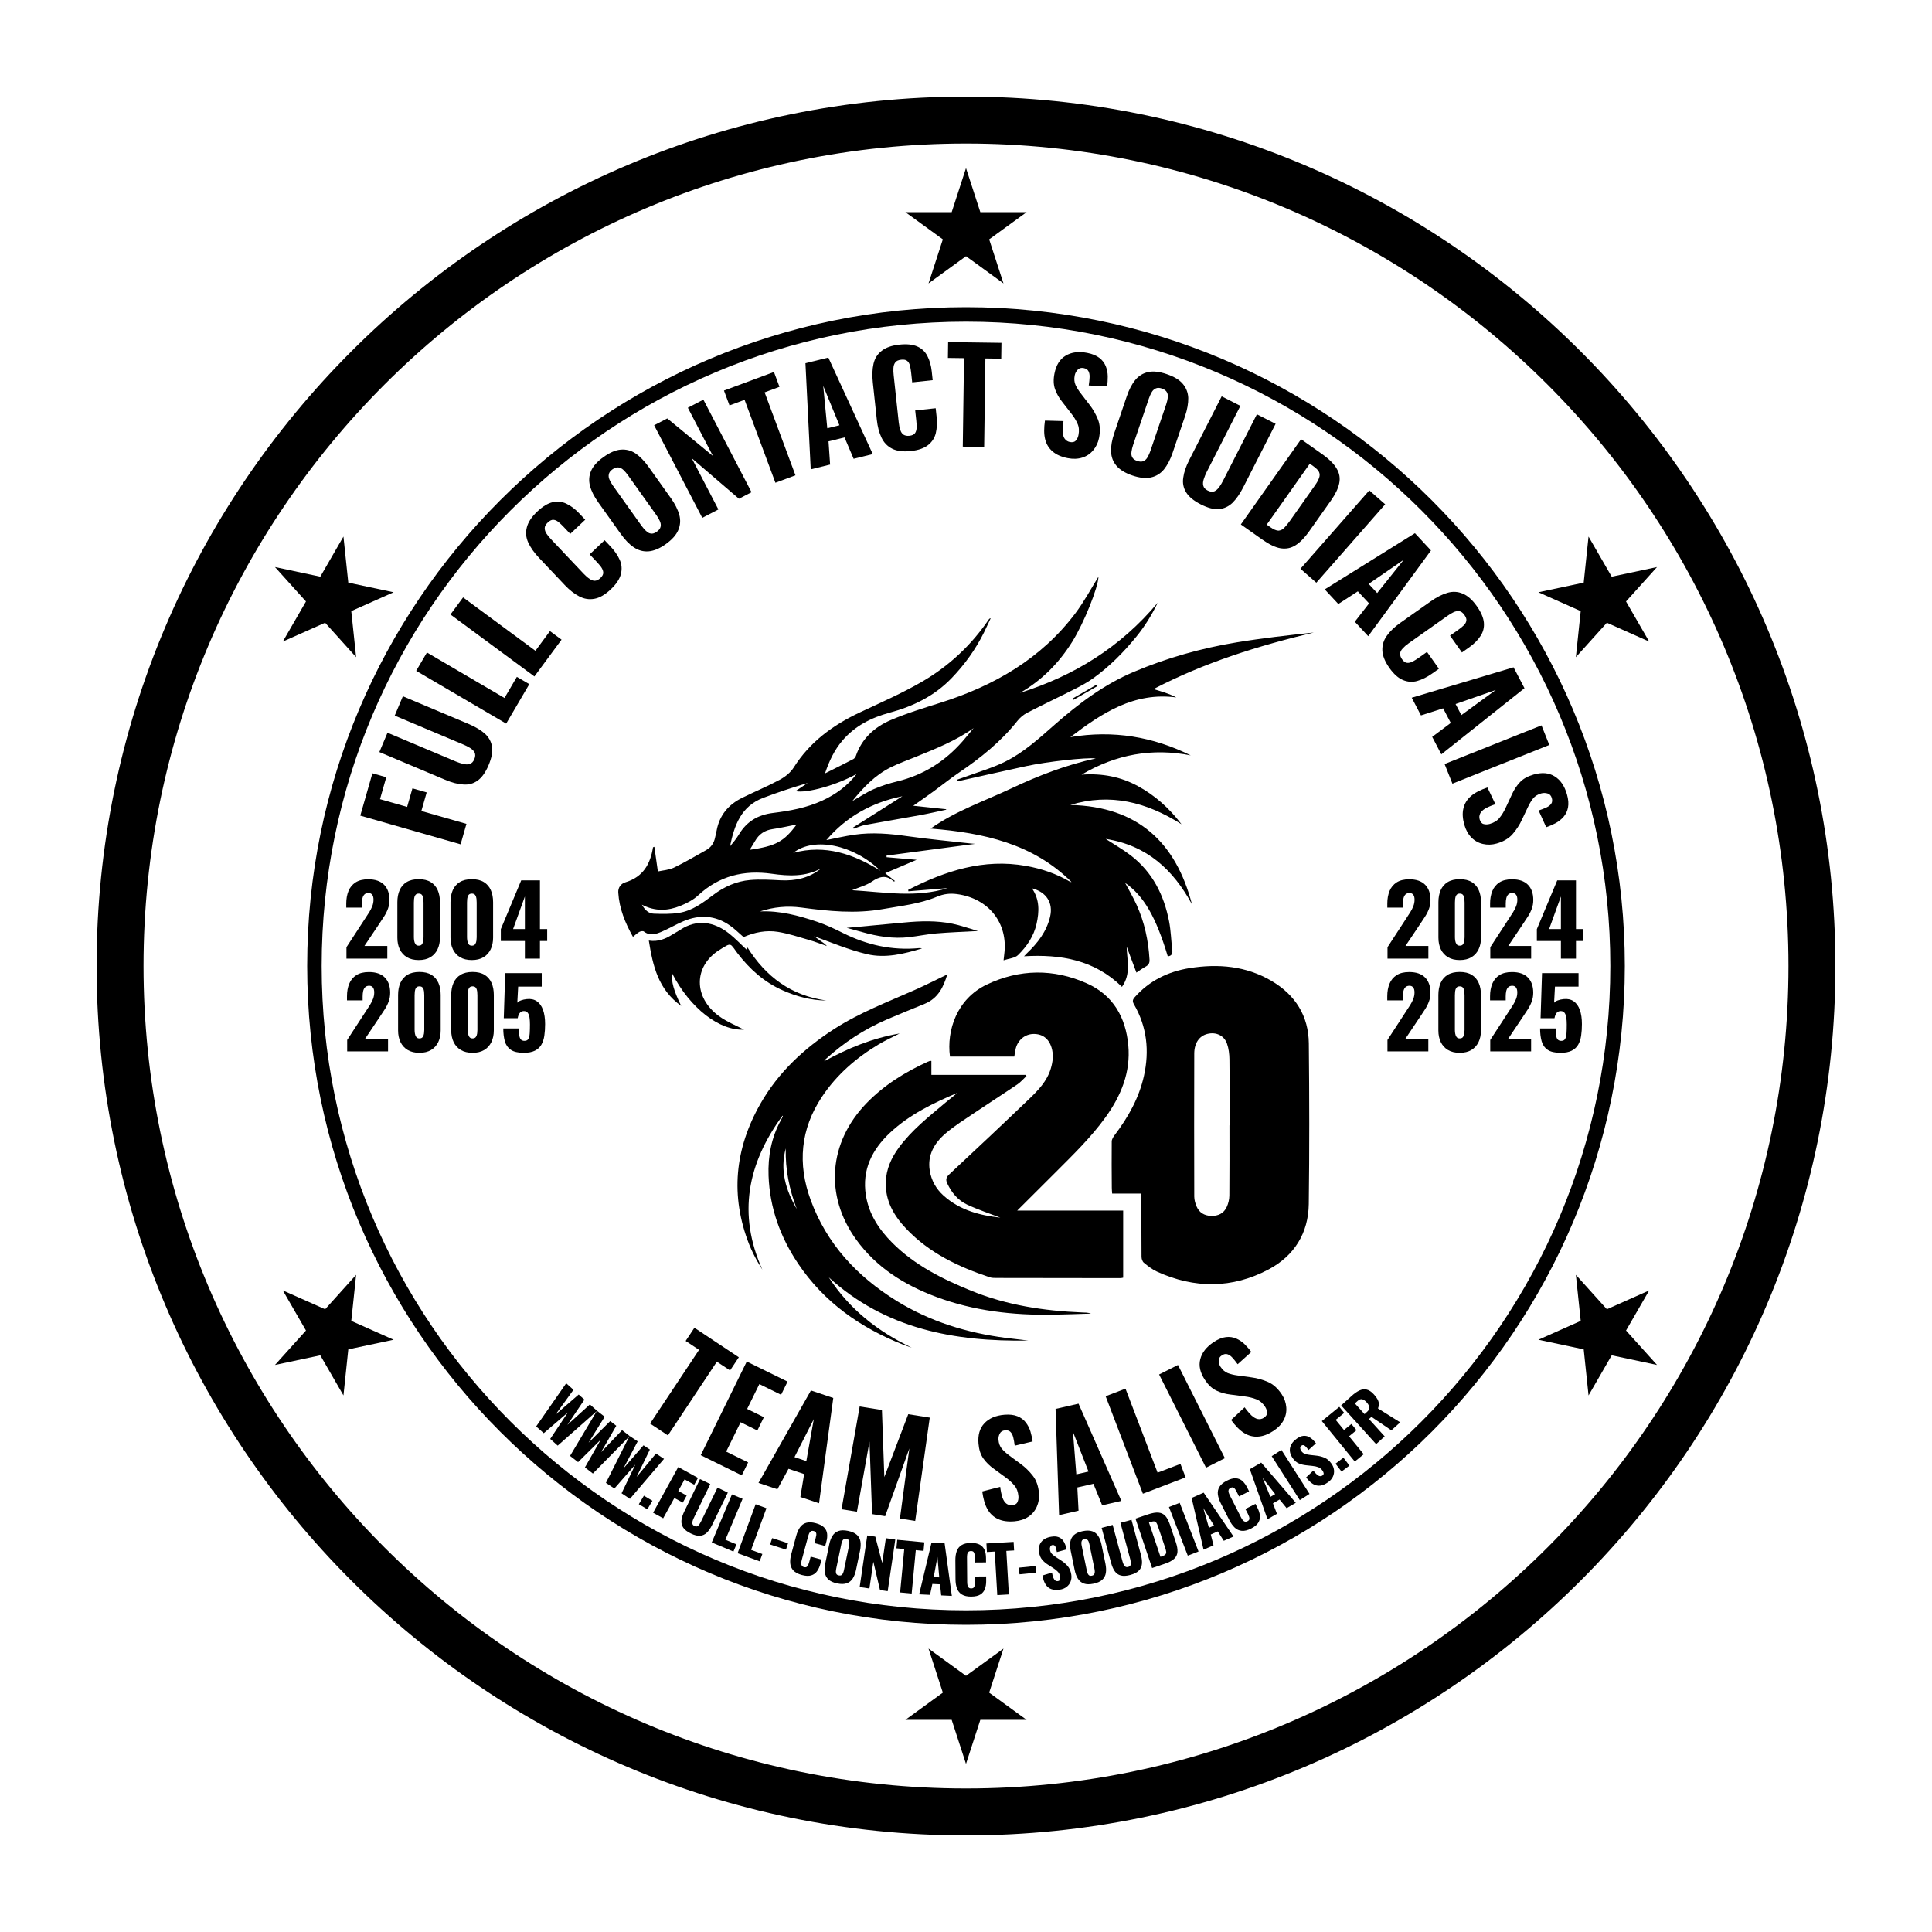 <?xml version="1.0" encoding="UTF-8" standalone="no"?><!DOCTYPE svg PUBLIC "-//W3C//DTD SVG 1.1//EN" "http://www.w3.org/Graphics/SVG/1.1/DTD/svg11.dtd"><svg width="100%" height="100%" viewBox="0 0 1000 1000" version="1.1" xmlns="http://www.w3.org/2000/svg" xmlns:xlink="http://www.w3.org/1999/xlink" xml:space="preserve" xmlns:serif="http://www.serif.com/" style="fill-rule:evenodd;clip-rule:evenodd;stroke-linejoin:round;stroke-miterlimit:2;"><rect id="textes" x="0" y="0" width="1000" height="1000" style="fill:none;"/><g id="textes1" serif:id="textes"><path id="Anneau-exterieur" serif:id="Anneau exterieur" d="M500,50c248.362,0 450,201.638 450,450c0,248.362 -201.638,450 -450,450c-248.362,0 -450,-201.638 -450,-450c0,-248.362 201.638,-450 450,-450Zm0,24.289c234.956,-0 425.711,190.755 425.711,425.711c0,234.956 -190.755,425.711 -425.711,425.711c-234.956,0 -425.711,-190.755 -425.711,-425.711c-0,-234.956 190.755,-425.711 425.711,-425.711Z"/><path id="Anneau-exterieur1" serif:id="Anneau exterieur" d="M500,159c188.203,-0 341,152.797 341,341c0,188.203 -152.797,341 -341,341c-188.203,0 -341,-152.797 -341,-341c-0,-188.203 152.797,-341 341,-341Zm0,7.502c184.063,-0 333.498,149.435 333.498,333.498c0,184.063 -149.435,333.498 -333.498,333.498c-184.063,0 -333.498,-149.435 -333.498,-333.498c-0,-184.063 149.435,-333.498 333.498,-333.498Z"/><g id="dragon-20" serif:id="dragon 20"><path d="M455.712,450.704c-13.81,-13.42 -34.287,-17.756 -45.141,-9.258c16.625,-4.474 31.22,0.607 45.141,9.258m-67.67,-10.825c13.502,-1.946 17.699,-4.218 24.3,-13.115c-4.108,0.802 -8.248,1.773 -12.443,2.384c-4.171,0.607 -7.098,2.674 -9.103,6.208c-0.87,1.533 -1.833,3.016 -2.754,4.523m37.047,9.569c-8.148,4.459 -16.791,4.061 -25.585,2.811c-14.429,-2.05 -27.254,1.073 -38.103,11.151c-2.547,2.367 -5.908,4.12 -9.193,5.446c-6.384,2.576 -12.972,3.048 -19.951,-0.584c1.624,2.945 3.595,4.547 6.134,4.644c4.332,0.164 8.754,0.251 13.012,-0.408c6.919,-1.07 12.386,-5.22 17.79,-9.295c5.645,-4.259 11.993,-7.113 19.066,-7.716c5.197,-0.443 10.485,-0.128 15.716,0.143c7.816,0.402 14.948,-1.17 21.114,-6.192m78.847,-72.579c-9.348,6.646 -19.852,10.768 -30.291,15.017c-4.203,1.711 -8.503,3.243 -12.555,5.252c-8.177,4.053 -14.247,10.475 -19.935,17.5c3.816,-2.162 7.298,-4.519 11.096,-6.18c3.9,-1.707 8.042,-3.004 12.196,-4.012c13.585,-3.294 24.673,-10.382 33.725,-20.691c1.975,-2.25 3.845,-4.589 5.764,-6.886m-60.576,23.747c-9.981,5.612 -25.667,10.112 -31.622,8.888c2.106,-1.406 4.212,-2.812 6.319,-4.217c-7.838,2.304 -15.479,4.83 -22.994,7.678c-11.606,4.397 -15.007,14.386 -17.204,25.109c1.686,-1.999 3.344,-4.035 4.679,-6.258c3.957,-6.586 9.774,-10.067 17.499,-11.019c8.788,-1.083 17.479,-2.664 25.609,-6.417c7.031,-3.244 13.055,-7.659 17.714,-13.764m-104.661,37.693c0.582,4.082 1.163,8.164 1.817,12.757c2.576,-0.578 5.706,-0.734 8.296,-1.972c5.706,-2.732 11.149,-5.995 16.681,-9.072c2.545,-1.416 4.026,-3.606 4.615,-6.399c0.261,-1.237 0.595,-2.46 0.822,-3.701c1.442,-7.902 6.065,-13.458 13.268,-16.995c6.455,-3.17 13.126,-5.944 19.446,-9.349c2.755,-1.484 5.54,-3.705 7.163,-6.283c8.311,-13.21 20.274,-21.983 34.299,-28.57c10.77,-5.059 21.731,-9.859 31.993,-15.793c13.996,-8.092 25.636,-18.964 34.698,-32.315c0.188,-0.277 0.432,-0.519 0.98,-0.629c-1.157,2.465 -2.271,4.951 -3.48,7.392c-4.353,8.784 -10.015,16.664 -16.879,23.759c-8.809,9.103 -19.724,14.451 -31.9,17.736c-9.562,2.579 -18.116,6.91 -24.562,14.548c-4.088,4.843 -6.769,10.416 -8.926,16.893c5.245,-2.635 9.971,-4.971 14.645,-7.405c0.603,-0.314 1.131,-1.069 1.358,-1.731c3.062,-8.927 9.624,-14.862 18.026,-18.472c8.307,-3.569 17.045,-6.228 25.7,-8.963c27.848,-8.799 52.114,-22.813 69.776,-46.211c4.668,-6.186 8.315,-13.109 12.04,-19.068c-0.166,5.578 -7.453,23.909 -13.638,33.785c-6.823,10.894 -15.606,19.833 -26.92,26.356c28.023,-8.844 51.967,-23.65 71.223,-46.638c-3.265,6.681 -6.838,12.369 -11.115,17.619c-6.573,8.067 -13.875,15.447 -22.396,21.556c-2.956,2.119 -6.223,3.867 -9.486,5.524c-8.166,4.148 -16.456,8.062 -24.59,12.268c-1.919,0.993 -3.728,2.529 -5.063,4.214c-8.492,10.722 -19.03,19.165 -30.338,26.827c-4.449,3.015 -8.623,6.417 -12.965,9.585c-3.359,2.45 -6.786,4.813 -10.581,7.495c5.806,0.612 11.373,1.198 16.94,1.785c0.055,0.08 0.109,0.161 0.164,0.241c-4.473,0.947 -8.926,1.995 -13.422,2.82c-9.539,1.751 -19.11,3.333 -28.644,5.108c-1.991,0.37 -3.88,1.272 -5.815,1.928c-0.129,-0.202 -0.259,-0.404 -0.388,-0.605c8.512,-5.397 17.023,-10.793 25.535,-16.19c-15.966,3.22 -29.224,10.759 -39.342,22.689c4.594,-0.898 9.519,-2.075 14.513,-2.79c9.187,-1.316 18.32,-0.527 27.487,0.777c10.884,1.548 21.848,2.546 32.779,3.777c0.66,0.074 1.326,0.107 2.235,0.178c-15.463,2.054 -30.667,4.072 -45.87,6.091c0.008,0.278 0.015,0.556 0.023,0.835c5.369,0.465 10.738,0.929 15.551,1.346c-4.911,2.091 -10.405,4.431 -16.267,6.928c2.034,1.633 3.497,2.808 5.11,4.102c-0.465,0.089 -0.7,0.2 -0.768,0.137c-3.816,-3.507 -7.287,-2.608 -11.271,0.126c-2.864,1.966 -6.487,2.872 -10.208,4.435c16.774,1.011 33.194,4.025 49.463,-1.087c-6.78,0.55 -13.561,1.1 -20.341,1.651c-0.026,-0.253 -0.053,-0.504 -0.079,-0.756c19.126,-9.77 38.965,-16.324 61.003,-12.38c7.991,1.43 15.612,4.01 22.636,8.109c0.254,0.148 0.523,0.268 0.869,0.217c-19.871,-19.809 -45.414,-25.453 -72.926,-27.657c13.187,-9.283 28.002,-14.269 41.957,-20.865c13.954,-6.597 28.354,-12.108 43.546,-15.443c-4.966,-0.592 -25.159,1.643 -36.03,3.987c-11.814,2.547 -23.598,5.225 -35.395,7.847c-0.088,-0.288 -0.175,-0.576 -0.263,-0.864c1.361,-0.472 2.73,-0.919 4.079,-1.42c6.905,-2.565 14.082,-4.607 20.641,-7.845c9.74,-4.81 17.71,-12.165 25.784,-19.26c12.413,-10.909 25.557,-20.791 41.002,-27.306c17.056,-7.194 34.817,-12.201 53.101,-15.214c13.211,-2.178 26.54,-3.674 39.899,-5.094c-28.604,6.844 -56.488,15.488 -82.916,29.268c2.254,0.701 4.16,1.249 6.035,1.887c1.919,0.653 3.807,1.394 5.727,2.435c-21.882,-2.858 -38.312,7.999 -54.821,20.551c22.258,-3.736 42.779,-0.199 62.315,9.447c-19.986,-3.897 -38.606,-0.605 -56.508,9.98c10.704,-0.781 20.305,1.096 29.183,5.943c8.762,4.783 16.061,11.245 22.552,19.738c-18.198,-11.531 -36.924,-16.28 -57.566,-10c35.028,0.821 54.669,19.502 62.978,51.453c-9.615,-17.739 -23.14,-30.524 -44.661,-33.877c4.557,2.977 8.973,5.477 12.947,8.529c11.323,8.696 17.232,20.588 19.858,34.137c0.958,4.94 1.069,10.033 1.664,15.045c0.222,1.869 -0.478,2.835 -2.338,3.075c-6.124,-20.413 -12.444,-31.313 -22.078,-38.033c2.002,3.804 4.168,7.484 5.925,11.344c4.106,9.018 6.136,18.533 6.701,28.382c0.102,1.78 -0.479,2.781 -2.013,3.619c-1.7,0.928 -3.259,2.107 -4.762,3.1c-1.709,-4.533 -3.388,-8.984 -5.066,-13.434c0.178,7.002 2.386,14.056 -2.423,20.795c-14.241,-13.938 -31.601,-16.928 -50.678,-15.812c0.601,-0.637 0.986,-1.084 1.413,-1.489c5.648,-5.363 10.307,-11.361 12.08,-19.041c1.65,-7.147 -1.932,-12.719 -9.407,-14.642c4.04,5.845 3.806,12.049 2.385,18.401c-1.433,6.4 -5.022,11.676 -9.604,16.158c-1.616,1.581 -4.671,1.753 -7.465,2.703c0.149,-1.361 0.231,-2.262 0.348,-3.159c2.112,-16.08 -8.068,-28.906 -24.458,-31.113c-3.708,-0.499 -6.94,-0.085 -10.408,1.374c-8.93,3.756 -18.584,4.721 -28.06,6.401c-14.131,2.506 -28.095,1.065 -42.12,-0.812c-7.191,-0.962 -14.358,-0.314 -21.327,2.005c10.252,-0.445 19.938,2.141 29.447,5.337c4.612,1.551 9.066,3.647 13.418,5.827c12.405,6.216 25.441,9.143 39.384,7.829c0.507,-0.047 1.022,-0.006 1.55,0.166c-9.276,2.8 -18.846,5.214 -28.4,2.978c-9.367,-2.193 -18.343,-5.988 -27.535,-9.333c1.093,0.779 2.174,1.574 3.28,2.334c1.189,0.816 2.401,1.6 3.434,2.782c-3.177,-1.088 -6.314,-2.304 -9.538,-3.234c-5.182,-1.495 -10.353,-3.198 -15.655,-4.081c-6.206,-1.034 -12.308,0.213 -17.942,2.684c-2.4,-2.061 -4.563,-4.254 -7.056,-5.996c-7.592,-5.304 -15.78,-5.777 -24.211,-2.156c-3.696,1.587 -7.179,3.644 -10.867,5.25c-3.075,1.339 -6.269,2.49 -9.481,0.004c-0.454,-0.352 -1.678,-0.159 -2.301,0.194c-1.164,0.661 -2.148,1.625 -3.339,2.567c-4.046,-7.223 -7.091,-14.654 -7.596,-22.897c-0.155,-2.527 1.248,-4.591 3.717,-5.333c9.213,-2.767 12.907,-9.567 14.27,-18.111c0.231,-0.085 0.462,-0.17 0.694,-0.255" style="fill-rule:nonzero;"/><path d="M495.547,565.664c-12.52,5.29 -24.712,11.178 -34.703,20.486c-9.481,8.834 -14.773,19.359 -12.657,32.577c1.573,9.823 6.822,17.704 13.757,24.631c11.571,11.556 25.952,18.736 40.974,24.829c18.275,7.411 37.493,10.323 57.123,11.132c1.544,0.064 3.094,0.009 4.654,0.593c-6.61,0.196 -13.217,0.472 -19.827,0.574c-20.639,0.319 -40.887,-1.957 -60.308,-9.226c-16.559,-6.197 -31.011,-15.271 -41.432,-29.708c-16.435,-22.77 -14.267,-50.221 5.36,-70.519c9.038,-9.347 19.84,-16.053 31.624,-21.442c0.389,-0.178 0.789,-0.338 1.196,-0.472c0.142,-0.047 0.32,0.008 0.774,0.031l-0,7.19l48.9,-0c0.109,0.202 0.218,0.404 0.327,0.606c-1.575,1.461 -2.989,3.148 -4.752,4.343c-7.349,4.985 -14.842,9.766 -22.204,14.732c-5.024,3.388 -10.205,6.633 -14.797,10.529c-5.884,4.991 -9.628,11.258 -8.315,19.358c0.823,5.079 3.261,9.436 7.094,12.892c8.651,7.8 19.389,10.353 29.419,11.43c-5.006,-1.929 -11.228,-3.974 -17.118,-6.707c-4.77,-2.213 -8.065,-6.182 -10.311,-10.938c-0.921,-1.949 -0.636,-3.213 1.023,-4.76c13.828,-12.905 27.612,-25.856 41.263,-38.939c4.727,-4.53 9.32,-9.266 11.271,-15.776c1.09,-3.636 1.515,-7.275 0.381,-10.948c-1.45,-4.695 -4.817,-7.125 -9.498,-6.986c-4.243,0.125 -7.847,3.067 -8.996,7.432c-0.342,1.298 -0.485,2.646 -0.772,4.27l-33.288,-0c-1.821,-13.497 3.572,-29.875 18.974,-37.239c17,-8.13 34.665,-8.343 51.886,-0.642c13.701,6.128 20.098,17.692 21.433,31.979c1.302,13.942 -3.718,26.143 -11.778,37.321c-7.48,10.373 -16.661,19.28 -25.686,28.316c-6.611,6.619 -13.248,13.214 -20.021,19.967l54.838,0l-0,34.744c-0.477,0.081 -0.96,0.235 -1.442,0.234c-21.434,-0.015 -42.867,-0.037 -64.301,-0.084c-1.109,-0.003 -2.286,-0.017 -3.316,-0.359c-16.23,-5.386 -31.383,-12.621 -43.252,-25.15c-6.429,-6.787 -10.894,-14.51 -10.556,-24.208c0.233,-6.659 2.849,-12.427 6.736,-17.726c6.704,-9.137 15.597,-16.109 24.206,-23.359c2.015,-1.696 4.077,-3.34 6.117,-5.008" style="fill-rule:nonzero;"/><path d="M636.368,582.488l0.045,-0c-0,-11.37 0.076,-22.74 -0.056,-34.108c-0.032,-2.732 -0.359,-5.59 -1.252,-8.155c-1.504,-4.316 -5.742,-6.205 -10.182,-5.08c-4.155,1.054 -6.762,4.69 -6.779,10.172c-0.074,24.675 -0.067,49.35 0.002,74.025c0.005,1.711 0.526,3.514 1.205,5.111c1.347,3.164 3.96,4.759 7.469,4.883c3.711,0.13 6.634,-1.313 8.153,-4.642c0.817,-1.789 1.316,-3.872 1.336,-5.828c0.117,-12.125 0.059,-24.252 0.059,-36.378m-45.567,35.292l-15.157,0c-0.073,-1.145 -0.175,-2.05 -0.181,-2.953c-0.045,-8.007 -0.133,-16.013 -0.034,-24.018c0.013,-1.113 0.799,-2.344 1.526,-3.304c7.043,-9.297 12.64,-19.281 15.164,-30.696c2.853,-12.905 1.557,-25.313 -5.161,-36.928c-0.891,-1.542 -0.769,-2.441 0.355,-3.711c7.556,-8.536 17.257,-13.306 28.442,-15.084c14.82,-2.355 29.224,-1.126 42.402,6.635c12.371,7.288 19.139,18.178 19.286,32.295c0.288,27.725 0.333,55.459 -0.025,83.183c-0.193,14.971 -7.439,26.78 -20.803,33.865c-18.826,9.98 -38.363,9.983 -57.78,1.12c-2.457,-1.122 -4.664,-2.866 -6.765,-4.581c-0.759,-0.619 -1.208,-2 -1.218,-3.038c-0.089,-9.691 -0.052,-19.384 -0.051,-29.076l0,-3.709" style="fill-rule:nonzero;"/><path d="M406.696,594.418c-3.032,11.274 -0.066,21.548 5.717,31.326c-3.882,-10.081 -5.963,-20.472 -5.717,-31.326m125.565,99.448c-38.224,0.664 -74.03,-5.984 -103.263,-32.698c10.559,16.373 25.252,27.951 42.905,36.366c-0.71,-0.234 -1.422,-0.464 -2.129,-0.707c-0.729,-0.251 -1.461,-0.499 -2.178,-0.782c-22.33,-8.801 -41.104,-22.068 -54.479,-41.977c-9.267,-13.796 -14.7,-28.903 -15.311,-45.502c-0.373,-10.103 1.461,-19.786 6.386,-28.787c0.363,-0.664 0.692,-1.345 1.024,-2.024c0.022,-0.045 -0.065,-0.141 -0.154,-0.319c-18.198,24.744 -23.345,51.007 -10.478,79.705c-0.822,-1.358 -1.676,-2.7 -2.458,-4.08c-0.792,-1.399 -1.553,-2.818 -2.254,-4.262c-0.739,-1.519 -1.456,-3.055 -2.072,-4.625c-9.902,-25.228 -7.522,-49.556 5.844,-72.965c9.23,-16.167 22.515,-28.555 38.21,-38.659c13.024,-8.384 27.472,-13.892 41.57,-20.129c5.772,-2.554 11.394,-5.433 16.901,-8.076c-1.878,6.162 -4.536,12.292 -11.733,15.233c-6.504,2.658 -13.021,5.291 -19.474,8.063c-11.768,5.053 -22.308,11.955 -31.708,20.528c-0.309,0.282 -0.577,0.609 -0.77,1.112c12.179,-6.682 24.875,-11.957 38.995,-14.352c-3.828,1.973 -7.513,3.625 -10.943,5.684c-11.656,6.998 -21.676,15.739 -29.211,27.028c-11.223,16.817 -12.71,34.789 -5.904,53.403c8.305,22.713 23.968,39.613 44.606,52.353c17.338,10.701 36.399,16.519 56.59,19.114c3.824,0.491 7.658,0.905 11.488,1.355" style="fill-rule:nonzero;"/><path d="M386.681,491.794c0.038,-0.311 0.107,-0.88 0.177,-1.45c9.46,15.125 22.561,24.975 40.863,27.517c-7.978,-0.07 -15.418,-2.091 -22.585,-5.262c-9.664,-4.277 -17.139,-11.014 -23.459,-19.265c-3.954,-5.163 -2.748,-5.795 -9.463,-1.539c-13.286,8.42 -13.325,24.537 0.006,34.186c4.147,3.001 9.09,4.948 12.855,6.946c-12.577,0.637 -27.791,-10.905 -37.171,-29.078c-0.515,4.104 0.819,8.99 4.685,16.818c-11.918,-8.521 -14.697,-20.81 -16.761,-33.824c4.907,0.762 8.756,-0.927 12.421,-3.269c1.223,-0.782 2.541,-1.426 3.748,-2.231c8.758,-5.836 17.606,-4.159 25.045,1.588c3.419,2.64 6.387,5.842 9.639,8.863" style="fill-rule:nonzero;"/><path d="M506.187,481.89c-7.743,0.431 -14.669,0.668 -21.565,1.252c-4.701,0.398 -9.347,1.377 -14.039,1.924c-8.343,0.971 -16.448,-0.388 -24.44,-2.659c-2.7,-0.768 -5.418,-1.474 -7.881,-2.141c9.748,-0.907 19.653,-1.802 29.552,-2.757c8.422,-0.813 16.85,-1.092 25.172,0.606c4.248,0.867 8.361,2.368 13.201,3.775" style="fill-rule:nonzero;"/><path d="M568.046,355.088c-4.155,2.393 -8.309,4.786 -12.464,7.178c-0.141,-0.234 -0.282,-0.468 -0.422,-0.703c4.124,-2.386 8.249,-4.773 12.374,-7.159c0.171,0.229 0.341,0.456 0.512,0.684" style="fill-rule:nonzero;"/></g><g id="_6-etoiles" serif:id="6 etoiles"><path d="M500,87l7.409,22.802l23.976,0l-19.397,14.093l7.409,22.803l-19.397,-14.093l-19.397,14.093l7.409,-22.803l-19.397,-14.093l23.976,0l7.409,-22.802Z"/><path d="M142.332,293.5l23.451,4.985l11.988,-20.764l2.507,23.845l23.452,4.985l-21.904,9.751l2.507,23.845l-16.043,-17.818l-21.903,9.752l11.988,-20.763l-16.043,-17.818Z"/><path d="M142.332,706.5l16.043,-17.818l-11.988,-20.763l21.903,9.752l16.043,-17.818l-2.507,23.845l21.904,9.751l-23.452,4.985l-2.507,23.845l-11.988,-20.764l-23.451,4.985Z"/><path d="M500,913l-7.409,-22.802l-23.976,-0l19.397,-14.093l-7.409,-22.803l19.397,14.093l19.397,-14.093l-7.409,22.803l19.397,14.093l-23.976,-0l-7.409,22.802Z"/><path d="M857.668,706.5l-23.451,-4.985l-11.988,20.764l-2.507,-23.845l-23.452,-4.985l21.904,-9.751l-2.507,-23.845l16.043,17.818l21.903,-9.752l-11.988,20.763l16.043,17.818Z"/><path d="M857.668,293.5l-16.043,17.818l11.988,20.763l-21.903,-9.752l-16.043,17.818l2.507,-23.845l-21.904,-9.751l23.452,-4.985l2.507,-23.845l11.988,20.764l23.451,-4.985Z"/></g><g transform="matrix(1,0,0,1,-1093,-33)"><g transform="matrix(18.329,-64.097,64.097,18.329,1330.29,473.928)"><path d="M0.061,-0l0,-0.81l0.342,0l0,0.112l-0.177,0l-0,0.219l0.15,0l0,0.115l-0.15,0l0,0.364l-0.165,0Z" style="fill-rule:nonzero;"/></g><g transform="matrix(25.892,-61.433,61.433,25.892,1337.72,446.555)"><path d="M0.289,0.011c-0.061,0 -0.109,-0.011 -0.143,-0.032c-0.034,-0.021 -0.058,-0.051 -0.071,-0.091c-0.014,-0.039 -0.021,-0.087 -0.021,-0.144l0,-0.554l0.163,0l0,0.577c0,0.02 0.002,0.04 0.005,0.059c0.003,0.019 0.009,0.035 0.02,0.047c0.01,0.012 0.026,0.018 0.047,0.018c0.022,0 0.038,-0.006 0.049,-0.018c0.01,-0.012 0.016,-0.028 0.019,-0.047c0.003,-0.019 0.004,-0.039 0.004,-0.059l0,-0.577l0.163,0l0,0.554c0,0.057 -0.007,0.105 -0.02,0.145c-0.014,0.039 -0.038,0.07 -0.072,0.091c-0.034,0.021 -0.082,0.031 -0.143,0.031Z" style="fill-rule:nonzero;"/></g><g transform="matrix(33.723,-57.508,57.508,33.723,1352.94,411.047)"><path d="M0.061,-0l0,-0.81l0.165,0l0,0.698l0.19,-0l0,0.112l-0.355,-0Z" style="fill-rule:nonzero;"/></g><g transform="matrix(39.593,-53.636,53.636,39.593,1367.19,386.402)"><path d="M0.061,-0l0,-0.81l0.165,0l0,0.698l0.19,-0l0,0.112l-0.355,-0Z" style="fill-rule:nonzero;"/></g><g transform="matrix(48.438,-45.806,45.806,48.438,1394.79,350.588)"><path d="M0.286,0.011c-0.06,0 -0.108,-0.011 -0.143,-0.034c-0.035,-0.023 -0.059,-0.054 -0.073,-0.095c-0.014,-0.04 -0.021,-0.087 -0.021,-0.14l-0,-0.291c-0,-0.056 0.007,-0.104 0.021,-0.145c0.014,-0.04 0.038,-0.071 0.074,-0.093c0.035,-0.022 0.082,-0.033 0.142,-0.033c0.058,0 0.103,0.01 0.136,0.029c0.033,0.019 0.057,0.047 0.07,0.082c0.014,0.035 0.021,0.076 0.021,0.123l0,0.068l-0.16,0l0,-0.076c0,-0.019 -0.001,-0.036 -0.003,-0.052c-0.002,-0.017 -0.007,-0.03 -0.016,-0.04c-0.009,-0.011 -0.025,-0.016 -0.047,-0.016c-0.022,0 -0.038,0.005 -0.048,0.016c-0.01,0.011 -0.016,0.024 -0.019,0.042c-0.003,0.017 -0.004,0.035 -0.004,0.056l0,0.368c0,0.023 0.002,0.042 0.006,0.059c0.003,0.017 0.01,0.03 0.02,0.039c0.011,0.009 0.026,0.014 0.045,0.014c0.021,-0 0.037,-0.005 0.046,-0.016c0.009,-0.01 0.014,-0.024 0.017,-0.041c0.002,-0.017 0.003,-0.036 0.003,-0.055l0,-0.079l0.16,0l0,0.067c0,0.047 -0.007,0.089 -0.02,0.126c-0.013,0.036 -0.036,0.064 -0.069,0.085c-0.033,0.021 -0.079,0.032 -0.138,0.032Z" style="fill-rule:nonzero;"/></g><g transform="matrix(54.281,-38.705,38.705,54.281,1421.57,325.165)"><path d="M0.287,0.011c-0.059,0 -0.106,-0.011 -0.141,-0.032c-0.035,-0.021 -0.06,-0.052 -0.075,-0.092c-0.015,-0.039 -0.022,-0.087 -0.022,-0.142l-0,-0.302c-0,-0.055 0.007,-0.103 0.022,-0.142c0.015,-0.039 0.04,-0.069 0.075,-0.09c0.035,-0.021 0.082,-0.031 0.141,-0.031c0.06,0 0.107,0.01 0.142,0.031c0.035,0.021 0.061,0.051 0.076,0.09c0.014,0.039 0.022,0.087 0.022,0.142l0,0.302c0,0.055 -0.008,0.103 -0.022,0.142c-0.015,0.04 -0.041,0.071 -0.076,0.092c-0.034,0.021 -0.082,0.032 -0.142,0.032Zm0,-0.119c0.021,-0 0.037,-0.005 0.047,-0.015c0.01,-0.009 0.017,-0.022 0.02,-0.039c0.003,-0.016 0.005,-0.033 0.005,-0.052l0,-0.383c0,-0.019 -0.002,-0.036 -0.005,-0.052c-0.003,-0.016 -0.01,-0.029 -0.02,-0.038c-0.01,-0.01 -0.026,-0.015 -0.047,-0.015c-0.02,0 -0.035,0.005 -0.045,0.015c-0.01,0.009 -0.017,0.022 -0.02,0.038c-0.003,0.016 -0.005,0.033 -0.005,0.052l0,0.383c0,0.019 0.002,0.036 0.005,0.052c0.003,0.017 0.009,0.03 0.019,0.039c0.01,0.01 0.025,0.015 0.046,0.015Z" style="fill-rule:nonzero;"/></g><g transform="matrix(59.143,-30.765,30.765,59.143,1452.89,302.903)"><path d="M0.061,-0l0,-0.81l0.115,0l0.18,0.422l0,-0.422l0.136,0l0,0.81l-0.11,-0l-0.18,-0.448l0,0.448l-0.141,-0Z" style="fill-rule:nonzero;"/></g><g transform="matrix(62.49,-23.227,23.227,62.49,1485.79,286.061)"><path d="M0.137,-0l0,-0.687l-0.125,0l-0,-0.123l0.414,0l-0,0.123l-0.123,0l-0,0.687l-0.166,-0Z" style="fill-rule:nonzero;"/></g><g transform="matrix(64.738,-15.921,15.921,64.738,1511.27,276.268)"><path d="M0.021,-0l0.157,-0.81l0.183,0l0.156,0.81l-0.153,-0l-0.029,-0.178l-0.128,0l-0.031,0.178l-0.155,-0Zm0.201,-0.279l0.097,0l-0.049,-0.327l-0.048,0.327Z" style="fill-rule:nonzero;"/></g><g transform="matrix(66.286,-7.111,7.111,66.286,1545.43,267.769)"><path d="M0.286,0.011c-0.06,0 -0.108,-0.011 -0.143,-0.034c-0.035,-0.023 -0.059,-0.054 -0.073,-0.095c-0.014,-0.04 -0.021,-0.087 -0.021,-0.14l-0,-0.291c-0,-0.056 0.007,-0.104 0.021,-0.145c0.014,-0.04 0.038,-0.071 0.074,-0.093c0.035,-0.022 0.082,-0.033 0.142,-0.033c0.058,0 0.103,0.01 0.136,0.029c0.033,0.019 0.057,0.047 0.07,0.082c0.014,0.035 0.021,0.076 0.021,0.123l0,0.068l-0.16,0l0,-0.076c0,-0.019 -0.001,-0.036 -0.003,-0.052c-0.002,-0.017 -0.007,-0.03 -0.016,-0.04c-0.009,-0.011 -0.025,-0.016 -0.047,-0.016c-0.022,0 -0.038,0.005 -0.048,0.016c-0.01,0.011 -0.016,0.024 -0.019,0.042c-0.003,0.017 -0.004,0.035 -0.004,0.056l0,0.368c0,0.023 0.002,0.042 0.006,0.059c0.003,0.017 0.01,0.03 0.02,0.039c0.011,0.009 0.026,0.014 0.045,0.014c0.021,-0 0.037,-0.005 0.046,-0.016c0.009,-0.01 0.014,-0.024 0.017,-0.041c0.002,-0.017 0.003,-0.036 0.003,-0.055l0,-0.079l0.16,0l0,0.067c0,0.047 -0.007,0.089 -0.02,0.126c-0.013,0.036 -0.036,0.064 -0.069,0.085c-0.033,0.021 -0.079,0.032 -0.138,0.032Z" style="fill-rule:nonzero;"/></g><g transform="matrix(66.66,0.925,-0.925,66.66,1582.2,264.051)"><path d="M0.137,-0l0,-0.687l-0.125,0l-0,-0.123l0.414,0l-0,0.123l-0.123,0l-0,0.687l-0.166,-0Z" style="fill-rule:nonzero;"/></g><g transform="matrix(65.413,12.867,-12.867,65.413,1628.08,265.935)"><path d="M0.271,0.011c-0.05,0 -0.092,-0.009 -0.125,-0.028c-0.033,-0.018 -0.059,-0.046 -0.076,-0.083c-0.017,-0.036 -0.026,-0.084 -0.029,-0.141l0.142,-0.024c0.001,0.033 0.005,0.061 0.01,0.084c0.006,0.022 0.015,0.039 0.026,0.049c0.012,0.011 0.027,0.017 0.044,0.017c0.021,0 0.036,-0.007 0.043,-0.02c0.008,-0.013 0.012,-0.029 0.012,-0.046c-0,-0.034 -0.008,-0.063 -0.025,-0.086c-0.016,-0.023 -0.037,-0.046 -0.064,-0.069l-0.084,-0.073c-0.03,-0.025 -0.055,-0.054 -0.074,-0.086c-0.019,-0.032 -0.028,-0.071 -0.028,-0.118c-0,-0.067 0.019,-0.118 0.058,-0.153c0.039,-0.036 0.093,-0.054 0.161,-0.054c0.041,0 0.074,0.007 0.1,0.02c0.026,0.013 0.046,0.031 0.061,0.054c0.014,0.022 0.024,0.046 0.03,0.073c0.005,0.026 0.009,0.052 0.01,0.078l-0.141,0.021c-0.001,-0.025 -0.003,-0.046 -0.006,-0.065c-0.003,-0.019 -0.009,-0.033 -0.018,-0.044c-0.009,-0.011 -0.023,-0.016 -0.041,-0.016c-0.019,0 -0.034,0.007 -0.043,0.022c-0.009,0.014 -0.014,0.03 -0.014,0.047c0,0.029 0.007,0.052 0.02,0.071c0.013,0.018 0.03,0.037 0.053,0.057l0.082,0.072c0.034,0.029 0.063,0.063 0.088,0.101c0.024,0.037 0.036,0.084 0.036,0.139c0,0.038 -0.009,0.072 -0.026,0.103c-0.017,0.031 -0.041,0.055 -0.072,0.072c-0.031,0.017 -0.068,0.026 -0.11,0.026Z" style="fill-rule:nonzero;"/></g><g transform="matrix(63.127,21.435,-21.435,63.127,1661.18,272.252)"><path d="M0.287,0.011c-0.059,0 -0.106,-0.011 -0.141,-0.032c-0.035,-0.021 -0.06,-0.052 -0.075,-0.092c-0.015,-0.039 -0.022,-0.087 -0.022,-0.142l-0,-0.302c-0,-0.055 0.007,-0.103 0.022,-0.142c0.015,-0.039 0.04,-0.069 0.075,-0.09c0.035,-0.021 0.082,-0.031 0.141,-0.031c0.06,0 0.107,0.01 0.142,0.031c0.035,0.021 0.061,0.051 0.076,0.09c0.014,0.039 0.022,0.087 0.022,0.142l0,0.302c0,0.055 -0.008,0.103 -0.022,0.142c-0.015,0.04 -0.041,0.071 -0.076,0.092c-0.034,0.021 -0.082,0.032 -0.142,0.032Zm0,-0.119c0.021,-0 0.037,-0.005 0.047,-0.015c0.01,-0.009 0.017,-0.022 0.02,-0.039c0.003,-0.016 0.005,-0.033 0.005,-0.052l0,-0.383c0,-0.019 -0.002,-0.036 -0.005,-0.052c-0.003,-0.016 -0.01,-0.029 -0.02,-0.038c-0.01,-0.01 -0.026,-0.015 -0.047,-0.015c-0.02,0 -0.035,0.005 -0.045,0.015c-0.01,0.009 -0.017,0.022 -0.02,0.038c-0.003,0.016 -0.005,0.033 -0.005,0.052l0,0.383c0,0.019 0.002,0.036 0.005,0.052c0.003,0.017 0.009,0.03 0.019,0.039c0.01,0.01 0.025,0.015 0.046,0.015Z" style="fill-rule:nonzero;"/></g><g transform="matrix(59.398,30.271,-30.271,59.398,1697.61,284.624)"><path d="M0.289,0.011c-0.061,0 -0.109,-0.011 -0.143,-0.032c-0.034,-0.021 -0.058,-0.051 -0.071,-0.091c-0.014,-0.039 -0.021,-0.087 -0.021,-0.144l0,-0.554l0.163,0l0,0.577c0,0.02 0.002,0.04 0.005,0.059c0.003,0.019 0.009,0.035 0.02,0.047c0.01,0.012 0.026,0.018 0.047,0.018c0.022,0 0.038,-0.006 0.049,-0.018c0.01,-0.012 0.016,-0.028 0.019,-0.047c0.003,-0.019 0.004,-0.039 0.004,-0.059l0,-0.577l0.163,0l0,0.554c0,0.057 -0.007,0.105 -0.02,0.145c-0.014,0.039 -0.038,0.07 -0.072,0.091c-0.034,0.021 -0.082,0.031 -0.143,0.031Z" style="fill-rule:nonzero;"/></g><g transform="matrix(54.44,38.481,-38.481,54.44,1731.94,302.1)"><path d="M0.061,-0l0,-0.81l0.198,0c0.069,0 0.122,0.009 0.16,0.027c0.039,0.017 0.066,0.045 0.082,0.083c0.016,0.037 0.024,0.085 0.024,0.144l0,0.295c0,0.06 -0.008,0.109 -0.024,0.148c-0.016,0.039 -0.043,0.067 -0.081,0.086c-0.037,0.018 -0.09,0.027 -0.157,0.027l-0.202,0Zm0.165,-0.115l0.035,0c0.031,0 0.052,-0.005 0.066,-0.014c0.012,-0.01 0.021,-0.024 0.024,-0.043c0.003,-0.019 0.005,-0.043 0.005,-0.071l-0,-0.334c0,-0.028 -0.002,-0.05 -0.007,-0.067c-0.004,-0.017 -0.013,-0.03 -0.026,-0.038c-0.013,-0.008 -0.034,-0.012 -0.063,-0.012l-0.034,0l0,0.579Z" style="fill-rule:nonzero;"/></g><g transform="matrix(50.093,43.99,-43.99,50.093,1762.96,324.616)"><rect x="0.063" y="-0.81" width="0.164" height="0.81" style="fill-rule:nonzero;"/></g><g transform="matrix(45.372,48.845,-48.845,45.372,1777.73,337.031)"><path d="M0.021,-0l0.157,-0.81l0.183,0l0.156,0.81l-0.153,-0l-0.029,-0.178l-0.128,0l-0.031,0.178l-0.155,-0Zm0.201,-0.279l0.097,0l-0.049,-0.327l-0.048,0.327Z" style="fill-rule:nonzero;"/></g><g transform="matrix(38.501,54.425,-54.425,38.501,1801.75,362.738)"><path d="M0.286,0.011c-0.06,0 -0.108,-0.011 -0.143,-0.034c-0.035,-0.023 -0.059,-0.054 -0.073,-0.095c-0.014,-0.04 -0.021,-0.087 -0.021,-0.14l-0,-0.291c-0,-0.056 0.007,-0.104 0.021,-0.145c0.014,-0.04 0.038,-0.071 0.074,-0.093c0.035,-0.022 0.082,-0.033 0.142,-0.033c0.058,0 0.103,0.01 0.136,0.029c0.033,0.019 0.057,0.047 0.07,0.082c0.014,0.035 0.021,0.076 0.021,0.123l0,0.068l-0.16,0l0,-0.076c0,-0.019 -0.001,-0.036 -0.003,-0.052c-0.002,-0.017 -0.007,-0.03 -0.016,-0.04c-0.009,-0.011 -0.025,-0.016 -0.047,-0.016c-0.022,0 -0.038,0.005 -0.048,0.016c-0.01,0.011 -0.016,0.024 -0.019,0.042c-0.003,0.017 -0.004,0.035 -0.004,0.056l0,0.368c0,0.023 0.002,0.042 0.006,0.059c0.003,0.017 0.01,0.03 0.02,0.039c0.011,0.009 0.026,0.014 0.045,0.014c0.021,-0 0.037,-0.005 0.046,-0.016c0.009,-0.01 0.014,-0.024 0.017,-0.041c0.002,-0.017 0.003,-0.036 0.003,-0.055l0,-0.079l0.16,0l0,0.067c0,0.047 -0.007,0.089 -0.02,0.126c-0.013,0.036 -0.036,0.064 -0.069,0.085c-0.033,0.021 -0.079,0.032 -0.138,0.032Z" style="fill-rule:nonzero;"/></g><g transform="matrix(30.878,59.085,-59.085,30.878,1823.06,392.894)"><path d="M0.021,-0l0.157,-0.81l0.183,0l0.156,0.81l-0.153,-0l-0.029,-0.178l-0.128,0l-0.031,0.178l-0.155,-0Zm0.201,-0.279l0.097,0l-0.049,-0.327l-0.048,0.327Z" style="fill-rule:nonzero;"/></g><g transform="matrix(24.709,61.918,-61.918,24.709,1839.16,424.558)"><rect x="0.063" y="-0.81" width="0.164" height="0.81" style="fill-rule:nonzero;"/></g><g transform="matrix(18.329,64.097,-64.097,18.329,1846.69,442.392)"><path d="M0.271,0.011c-0.05,0 -0.092,-0.009 -0.125,-0.028c-0.033,-0.018 -0.059,-0.046 -0.076,-0.083c-0.017,-0.036 -0.026,-0.084 -0.029,-0.141l0.142,-0.024c0.001,0.033 0.005,0.061 0.01,0.084c0.006,0.022 0.015,0.039 0.026,0.049c0.012,0.011 0.027,0.017 0.044,0.017c0.021,0 0.036,-0.007 0.043,-0.02c0.008,-0.013 0.012,-0.029 0.012,-0.046c-0,-0.034 -0.008,-0.063 -0.025,-0.086c-0.016,-0.023 -0.037,-0.046 -0.064,-0.069l-0.084,-0.073c-0.03,-0.025 -0.055,-0.054 -0.074,-0.086c-0.019,-0.032 -0.028,-0.071 -0.028,-0.118c-0,-0.067 0.019,-0.118 0.058,-0.153c0.039,-0.036 0.093,-0.054 0.161,-0.054c0.041,0 0.074,0.007 0.1,0.02c0.026,0.013 0.046,0.031 0.061,0.054c0.014,0.022 0.024,0.046 0.03,0.073c0.005,0.026 0.009,0.052 0.01,0.078l-0.141,0.021c-0.001,-0.025 -0.003,-0.046 -0.006,-0.065c-0.003,-0.019 -0.009,-0.033 -0.018,-0.044c-0.009,-0.011 -0.023,-0.016 -0.041,-0.016c-0.019,0 -0.034,0.007 -0.043,0.022c-0.009,0.014 -0.014,0.03 -0.014,0.047c0,0.029 0.007,0.052 0.02,0.071c0.013,0.018 0.03,0.037 0.053,0.057l0.082,0.072c0.034,0.029 0.063,0.063 0.088,0.101c0.024,0.037 0.036,0.084 0.036,0.139c0,0.038 -0.009,0.072 -0.026,0.103c-0.017,0.031 -0.041,0.055 -0.072,0.072c-0.031,0.017 -0.068,0.026 -0.11,0.026Z" style="fill-rule:nonzero;"/></g></g><g transform="matrix(1,0,0,1,-1112,-52)"><g transform="matrix(55.528,36.893,-36.893,55.528,1440.88,783.784)"><path d="M0.137,-0l0,-0.687l-0.125,0l-0,-0.123l0.414,0l-0,0.123l-0.123,0l-0,0.687l-0.166,-0Z" style="fill-rule:nonzero;"/></g><g transform="matrix(59.829,29.41,-29.41,59.829,1471.05,803.408)"><path d="M0.061,-0l0,-0.81l0.353,0l0,0.114l-0.188,0l0,0.215l0.145,0l0,0.115l-0.145,0l0,0.254l0.19,0l0,0.112l-0.355,0Z" style="fill-rule:nonzero;"/></g><g transform="matrix(63.185,21.264,-21.264,63.185,1503.27,819.098)"><path d="M0.021,-0l0.157,-0.81l0.183,0l0.156,0.81l-0.153,-0l-0.029,-0.178l-0.128,0l-0.031,0.178l-0.155,-0Zm0.201,-0.279l0.097,0l-0.049,-0.327l-0.048,0.327Z" style="fill-rule:nonzero;"/></g><g transform="matrix(65.844,10.444,-10.444,65.844,1543.76,832.582)"><path d="M0.058,-0l0.014,-0.81l0.175,0l0.1,0.511l0.107,-0.511l0.169,0l0.014,0.81l-0.12,-0l-0.013,-0.549l-0.103,0.549l-0.103,-0l-0.108,-0.553l-0.011,0.553l-0.121,-0Z" style="fill-rule:nonzero;"/></g><g transform="matrix(66.434,-5.564,5.564,66.434,1619.02,840.206)"><path d="M0.271,0.011c-0.05,0 -0.092,-0.009 -0.125,-0.028c-0.033,-0.018 -0.059,-0.046 -0.076,-0.083c-0.017,-0.036 -0.026,-0.084 -0.029,-0.141l0.142,-0.024c0.001,0.033 0.005,0.061 0.01,0.084c0.006,0.022 0.015,0.039 0.026,0.049c0.012,0.011 0.027,0.017 0.044,0.017c0.021,0 0.036,-0.007 0.043,-0.02c0.008,-0.013 0.012,-0.029 0.012,-0.046c-0,-0.034 -0.008,-0.063 -0.025,-0.086c-0.016,-0.023 -0.037,-0.046 -0.064,-0.069l-0.084,-0.073c-0.03,-0.025 -0.055,-0.054 -0.074,-0.086c-0.019,-0.032 -0.028,-0.071 -0.028,-0.118c-0,-0.067 0.019,-0.118 0.058,-0.153c0.039,-0.036 0.093,-0.054 0.161,-0.054c0.041,0 0.074,0.007 0.1,0.02c0.026,0.013 0.046,0.031 0.061,0.054c0.014,0.022 0.024,0.046 0.03,0.073c0.005,0.026 0.009,0.052 0.01,0.078l-0.141,0.021c-0.001,-0.025 -0.003,-0.046 -0.006,-0.065c-0.003,-0.019 -0.009,-0.033 -0.018,-0.044c-0.009,-0.011 -0.023,-0.016 -0.041,-0.016c-0.019,0 -0.034,0.007 -0.043,0.022c-0.009,0.014 -0.014,0.03 -0.014,0.047c0,0.029 0.007,0.052 0.02,0.071c0.013,0.018 0.03,0.037 0.053,0.057l0.082,0.072c0.034,0.029 0.063,0.063 0.088,0.101c0.024,0.037 0.036,0.084 0.036,0.139c0,0.038 -0.009,0.072 -0.026,0.103c-0.017,0.031 -0.041,0.055 -0.072,0.072c-0.031,0.017 -0.068,0.026 -0.11,0.026Z" style="fill-rule:nonzero;"/></g><g transform="matrix(64.99,-14.858,14.858,64.99,1658.82,836.545)"><path d="M0.021,-0l0.157,-0.81l0.183,0l0.156,0.81l-0.153,-0l-0.029,-0.178l-0.128,0l-0.031,0.178l-0.155,-0Zm0.201,-0.279l0.097,0l-0.049,-0.327l-0.048,0.327Z" style="fill-rule:nonzero;"/></g><g transform="matrix(62.273,-23.803,23.803,62.273,1699.76,826.588)"><path d="M0.061,-0l0,-0.81l0.165,0l0,0.698l0.19,-0l0,0.112l-0.355,-0Z" style="fill-rule:nonzero;"/></g><g transform="matrix(59.547,-29.977,29.977,59.547,1732.48,813.555)"><rect x="0.063" y="-0.81" width="0.164" height="0.81" style="fill-rule:nonzero;"/></g><g transform="matrix(55.639,-36.726,36.726,55.639,1755.77,801.891)"><path d="M0.271,0.011c-0.05,0 -0.092,-0.009 -0.125,-0.028c-0.033,-0.018 -0.059,-0.046 -0.076,-0.083c-0.017,-0.036 -0.026,-0.084 -0.029,-0.141l0.142,-0.024c0.001,0.033 0.005,0.061 0.01,0.084c0.006,0.022 0.015,0.039 0.026,0.049c0.012,0.011 0.027,0.017 0.044,0.017c0.021,0 0.036,-0.007 0.043,-0.02c0.008,-0.013 0.012,-0.029 0.012,-0.046c-0,-0.034 -0.008,-0.063 -0.025,-0.086c-0.016,-0.023 -0.037,-0.046 -0.064,-0.069l-0.084,-0.073c-0.03,-0.025 -0.055,-0.054 -0.074,-0.086c-0.019,-0.032 -0.028,-0.071 -0.028,-0.118c-0,-0.067 0.019,-0.118 0.058,-0.153c0.039,-0.036 0.093,-0.054 0.161,-0.054c0.041,0 0.074,0.007 0.1,0.02c0.026,0.013 0.046,0.031 0.061,0.054c0.014,0.022 0.024,0.046 0.03,0.073c0.005,0.026 0.009,0.052 0.01,0.078l-0.141,0.021c-0.001,-0.025 -0.003,-0.046 -0.006,-0.065c-0.003,-0.019 -0.009,-0.033 -0.018,-0.044c-0.009,-0.011 -0.023,-0.016 -0.041,-0.016c-0.019,0 -0.034,0.007 -0.043,0.022c-0.009,0.014 -0.014,0.03 -0.014,0.047c0,0.029 0.007,0.052 0.02,0.071c0.013,0.018 0.03,0.037 0.053,0.057l0.082,0.072c0.034,0.029 0.063,0.063 0.088,0.101c0.024,0.037 0.036,0.084 0.036,0.139c0,0.038 -0.009,0.072 -0.026,0.103c-0.017,0.031 -0.041,0.055 -0.072,0.072c-0.031,0.017 -0.068,0.026 -0.11,0.026Z" style="fill-rule:nonzero;"/></g></g><g><path d="M277.52,738.313l15.541,-22.319l3.78,3.373l-9.282,12.804l11.971,-10.36l2.959,2.642l-8.795,13.059l11.628,-10.576l3.73,3.329l-20.39,17.991l-3.88,-3.462l9.138,-13.693l-12.47,10.719l-3.93,-3.507Z" style="fill-rule:nonzero;"/><path d="M295.06,753.57l13.921,-23.364l4.01,3.098l-8.353,13.429l11.208,-11.182l3.139,2.425l-7.849,13.65l10.85,-11.373l3.957,3.056l-19.066,19.39l-4.115,-3.179l8.145,-14.305l-11.679,11.575l-4.168,-3.22Z" style="fill-rule:nonzero;"/><path d="M313.618,767.534l12.229,-24.292l4.22,2.805l-7.38,13.987l10.387,-11.947l3.303,2.196l-6.862,14.172l10.017,-12.114l4.163,2.768l-17.642,20.693l-4.33,-2.879l7.11,-14.847l-10.83,12.374l-4.385,-2.916Z" style="fill-rule:nonzero;"/><path d="M330.651,778.568l2.637,-4.404l4.404,2.638l-2.637,4.404l-4.404,-2.638Z" style="fill-rule:nonzero;"/><path d="M338.039,782.989l13.019,-23.654l10.221,5.626l-1.945,3.533l-4.994,-2.748l-3.279,5.957l4.352,2.395l-2.01,3.65l-4.351,-2.395l-5.786,10.513l-5.227,-2.877Z" style="fill-rule:nonzero;"/><path d="M357.542,793.707c-1.858,-0.904 -3.164,-1.916 -3.917,-3.035c-0.752,-1.12 -1.054,-2.367 -0.905,-3.74c0.149,-1.373 0.636,-2.909 1.462,-4.607l8.15,-16.757l5.306,2.581l-8.544,17.565c-0.243,0.5 -0.446,1.019 -0.609,1.558c-0.163,0.538 -0.187,1.033 -0.073,1.484c0.114,0.451 0.451,0.812 1.011,1.084c0.579,0.282 1.077,0.326 1.492,0.133c0.415,-0.193 0.779,-0.523 1.092,-0.988c0.313,-0.466 0.591,-0.949 0.834,-1.448l8.544,-17.566l5.336,2.595l-8.15,16.757c-0.827,1.698 -1.739,3.028 -2.737,3.988c-0.998,0.96 -2.165,1.492 -3.501,1.596c-1.335,0.104 -2.932,-0.296 -4.791,-1.2Z" style="fill-rule:nonzero;"/><path d="M368.405,798.371l10.453,-24.895l5.502,2.31l-8.892,21.176l5.717,2.4l-1.562,3.719l-11.218,-4.71Z" style="fill-rule:nonzero;"/><path d="M381.782,803.931l9.329,-25.337l5.599,2.062l-7.935,21.552l5.818,2.142l-1.394,3.785l-11.417,-4.204Z" style="fill-rule:nonzero;"/><path d="M398.605,799.423l1.067,-3.298l8.214,2.659l-1.068,3.298l-8.213,-2.659Z" style="fill-rule:nonzero;"/><path d="M415.033,815.212c-1.974,-0.533 -3.438,-1.313 -4.392,-2.342c-0.954,-1.028 -1.492,-2.255 -1.613,-3.681c-0.122,-1.425 0.054,-3.017 0.529,-4.777l2.536,-9.397c0.486,-1.802 1.14,-3.289 1.963,-4.459c0.822,-1.171 1.902,-1.955 3.241,-2.354c1.339,-0.398 2.995,-0.331 4.969,0.202c1.931,0.521 3.353,1.244 4.266,2.169c0.912,0.926 1.441,2.018 1.584,3.276c0.144,1.259 0.016,2.628 -0.383,4.109l-0.608,2.253l-5.632,-1.52l0.703,-2.607c0.139,-0.515 0.246,-1.015 0.319,-1.502c0.074,-0.486 0.024,-0.92 -0.149,-1.3c-0.174,-0.381 -0.572,-0.655 -1.194,-0.823c-0.601,-0.162 -1.089,-0.121 -1.466,0.122c-0.376,0.244 -0.667,0.597 -0.872,1.059c-0.206,0.463 -0.381,0.962 -0.526,1.499l-3.308,12.261c-0.156,0.579 -0.251,1.123 -0.285,1.632c-0.034,0.509 0.055,0.947 0.267,1.315c0.211,0.368 0.596,0.627 1.154,0.778c0.6,0.162 1.071,0.122 1.413,-0.12c0.341,-0.241 0.611,-0.6 0.808,-1.076c0.198,-0.476 0.366,-0.972 0.505,-1.487l0.738,-2.735l5.632,1.519l-0.608,2.253c-0.399,1.481 -0.977,2.746 -1.732,3.797c-0.756,1.05 -1.766,1.767 -3.032,2.151c-1.266,0.383 -2.875,0.312 -4.827,-0.215Z" style="fill-rule:nonzero;"/><path d="M433.288,819.564c-1.979,-0.411 -3.474,-1.085 -4.482,-2.021c-1.008,-0.936 -1.627,-2.109 -1.856,-3.518c-0.229,-1.41 -0.156,-3.017 0.22,-4.823l2.042,-9.823c0.38,-1.828 0.954,-3.332 1.721,-4.511c0.767,-1.18 1.799,-1.992 3.094,-2.438c1.296,-0.446 2.934,-0.463 4.914,-0.051c2.001,0.416 3.513,1.088 4.534,2.015c1.022,0.928 1.649,2.085 1.883,3.473c0.233,1.388 0.16,2.995 -0.22,4.823l-2.042,9.823c-0.376,1.806 -0.949,3.31 -1.721,4.511c-0.772,1.201 -1.812,2.029 -3.121,2.483c-1.309,0.455 -2.964,0.474 -4.966,0.057Zm0.862,-4.144c0.609,0.126 1.087,0.067 1.433,-0.179c0.346,-0.246 0.613,-0.599 0.799,-1.059c0.187,-0.461 0.332,-0.942 0.436,-1.442l2.646,-12.728c0.109,-0.522 0.168,-1.026 0.179,-1.512c0.01,-0.486 -0.095,-0.91 -0.314,-1.274c-0.22,-0.363 -0.634,-0.608 -1.243,-0.735c-0.566,-0.117 -1.022,-0.053 -1.368,0.192c-0.346,0.246 -0.611,0.594 -0.796,1.044c-0.184,0.449 -0.33,0.935 -0.439,1.457l-2.646,12.728c-0.104,0.501 -0.168,0.998 -0.191,1.493c-0.024,0.494 0.069,0.922 0.277,1.283c0.209,0.361 0.618,0.605 1.227,0.732Z" style="fill-rule:nonzero;"/><path d="M444.961,821.449l3.93,-26.713l4.155,0.612l3.582,13.667l1.893,-12.862l4.881,0.718l-3.931,26.713l-3.99,-0.587l-3.437,-14.657l-2.038,13.851l-5.045,-0.742Z" style="fill-rule:nonzero;"/><path d="M465.903,824.248l2.132,-22.465l-4.049,-0.385l0.419,-4.413l14.037,1.332l-0.419,4.414l-4.015,-0.381l-2.132,22.465l-5.973,-0.567Z" style="fill-rule:nonzero;"/><path d="M475.754,825.219l6.383,-26.725l6.792,0.324l3.739,27.21l-5.494,-0.263l-0.626,-5.736l-3.963,-0.19l-1.204,5.649l-5.627,-0.269Zm7.534,-8.917l2.864,0.137l-0.929,-10.59l-1.935,10.453Z" style="fill-rule:nonzero;"/><path d="M502.737,826.389c-2.044,0.016 -3.664,-0.344 -4.858,-1.079c-1.195,-0.736 -2.042,-1.774 -2.541,-3.114c-0.499,-1.341 -0.756,-2.922 -0.77,-4.744l-0.075,-9.733c-0.015,-1.867 0.217,-3.474 0.696,-4.823c0.478,-1.348 1.309,-2.393 2.492,-3.136c1.183,-0.742 2.797,-1.121 4.842,-1.137c1.999,-0.016 3.563,0.3 4.69,0.947c1.128,0.647 1.929,1.557 2.405,2.732c0.476,1.174 0.719,2.527 0.731,4.061l0.018,2.333l-5.833,0.045l-0.021,-2.7c-0.004,-0.533 -0.036,-1.044 -0.095,-1.533c-0.059,-0.488 -0.223,-0.892 -0.493,-1.212c-0.269,-0.321 -0.726,-0.478 -1.37,-0.473c-0.622,0.005 -1.082,0.175 -1.379,0.51c-0.298,0.336 -0.484,0.754 -0.557,1.255c-0.074,0.5 -0.109,1.028 -0.105,1.584l0.098,12.7c0.005,0.6 0.059,1.149 0.163,1.648c0.104,0.5 0.307,0.898 0.609,1.196c0.303,0.297 0.743,0.444 1.32,0.44c0.623,-0.005 1.066,-0.17 1.33,-0.494c0.264,-0.324 0.428,-0.742 0.49,-1.254c0.063,-0.511 0.092,-1.034 0.088,-1.567l-0.022,-2.834l5.833,-0.045l0.018,2.334c0.012,1.533 -0.205,2.907 -0.651,4.121c-0.446,1.215 -1.228,2.177 -2.344,2.885c-1.117,0.709 -2.687,1.071 -4.709,1.087Z" style="fill-rule:nonzero;"/><path d="M516.192,825.618l-1.309,-22.529l-4.059,0.236l-0.258,-4.426l14.077,-0.818l0.257,4.426l-4.027,0.234l1.309,22.529l-5.99,0.348Z" style="fill-rule:nonzero;"/><path d="M527.697,814.864l-0.347,-3.449l8.59,-0.865l0.347,3.449l-8.59,0.865Z" style="fill-rule:nonzero;"/><path d="M548.506,822.814c-1.671,0.247 -3.111,0.157 -4.32,-0.27c-1.209,-0.428 -2.191,-1.22 -2.947,-2.377c-0.755,-1.158 -1.313,-2.721 -1.672,-4.689l4.933,-1.506c0.191,1.14 0.432,2.048 0.723,2.723c0.292,0.676 0.63,1.143 1.017,1.4c0.386,0.257 0.821,0.35 1.304,0.278c0.616,-0.091 0.986,-0.359 1.111,-0.804c0.125,-0.446 0.153,-0.899 0.085,-1.361c-0.163,-1.099 -0.564,-1.989 -1.204,-2.669c-0.64,-0.68 -1.468,-1.338 -2.483,-1.974l-2.606,-1.669c-1.138,-0.708 -2.134,-1.554 -2.988,-2.54c-0.853,-0.986 -1.399,-2.281 -1.637,-3.885c-0.335,-2.265 0.079,-4.095 1.242,-5.492c1.164,-1.396 2.899,-2.266 5.207,-2.608c1.429,-0.211 2.614,-0.14 3.554,0.215c0.94,0.355 1.693,0.89 2.259,1.603c0.566,0.714 0.996,1.493 1.29,2.336c0.293,0.844 0.509,1.66 0.649,2.448l-4.985,1.379c-0.14,-0.788 -0.291,-1.468 -0.454,-2.039c-0.163,-0.571 -0.389,-0.998 -0.679,-1.281c-0.289,-0.283 -0.686,-0.387 -1.191,-0.312c-0.55,0.082 -0.917,0.372 -1.101,0.871c-0.185,0.499 -0.243,0.979 -0.174,1.441c0.146,0.989 0.502,1.762 1.068,2.319c0.565,0.556 1.283,1.118 2.153,1.685l2.498,1.619c1.311,0.816 2.461,1.792 3.449,2.926c0.988,1.134 1.619,2.624 1.892,4.471c0.186,1.253 0.069,2.433 -0.351,3.539c-0.42,1.107 -1.109,2.035 -2.065,2.783c-0.956,0.748 -2.149,1.228 -3.577,1.44Z" style="fill-rule:nonzero;"/><path d="M565.962,819.719c-1.981,0.408 -3.619,0.382 -4.916,-0.077c-1.297,-0.46 -2.33,-1.291 -3.099,-2.494c-0.77,-1.203 -1.34,-2.708 -1.712,-4.514l-2.021,-9.828c-0.376,-1.828 -0.446,-3.436 -0.209,-4.823c0.236,-1.388 0.861,-2.543 1.874,-3.466c1.012,-0.922 2.509,-1.588 4.49,-1.995c2.002,-0.412 3.656,-0.395 4.962,0.051c1.305,0.447 2.34,1.26 3.105,2.442c0.765,1.181 1.335,2.686 1.711,4.514l2.022,9.828c0.371,1.806 0.441,3.414 0.209,4.823c-0.232,1.409 -0.859,2.582 -1.88,3.518c-1.021,0.936 -2.533,1.61 -4.536,2.021Zm-0.853,-4.146c0.61,-0.126 1.025,-0.37 1.245,-0.733c0.22,-0.363 0.325,-0.792 0.313,-1.289c-0.011,-0.497 -0.068,-0.996 -0.171,-1.496l-2.619,-12.734c-0.108,-0.522 -0.253,-1.008 -0.436,-1.458c-0.184,-0.45 -0.448,-0.799 -0.794,-1.045c-0.345,-0.247 -0.823,-0.307 -1.432,-0.182c-0.566,0.116 -0.959,0.356 -1.18,0.719c-0.22,0.363 -0.326,0.787 -0.316,1.273c0.009,0.486 0.067,0.99 0.175,1.513l2.619,12.733c0.102,0.501 0.241,0.983 0.416,1.446c0.175,0.463 0.429,0.819 0.764,1.068c0.335,0.248 0.807,0.31 1.416,0.185Z" style="fill-rule:nonzero;"/><path d="M585.067,815.185c-1.995,0.538 -3.644,0.631 -4.947,0.281c-1.303,-0.351 -2.349,-1.093 -3.138,-2.227c-0.789,-1.134 -1.429,-2.612 -1.921,-4.436l-4.851,-17.991l5.697,-1.536l5.085,18.86c0.145,0.536 0.332,1.061 0.563,1.574c0.23,0.514 0.536,0.903 0.919,1.168c0.382,0.265 0.873,0.317 1.474,0.155c0.622,-0.168 1.027,-0.461 1.213,-0.879c0.186,-0.419 0.245,-0.906 0.175,-1.463c-0.069,-0.557 -0.176,-1.103 -0.321,-1.64l-5.085,-18.86l5.729,-1.544l4.85,17.991c0.492,1.823 0.677,3.425 0.554,4.805c-0.123,1.379 -0.654,2.547 -1.594,3.502c-0.939,0.955 -2.406,1.702 -4.402,2.24Z" style="fill-rule:nonzero;"/><path d="M596.325,811.613l-8.607,-25.591l6.477,-2.178c2.232,-0.751 4.064,-1.057 5.494,-0.916c1.431,0.14 2.599,0.72 3.505,1.74c0.905,1.02 1.677,2.478 2.315,4.374l3.124,9.288c0.644,1.917 0.917,3.566 0.819,4.947c-0.098,1.381 -0.668,2.563 -1.708,3.546c-1.041,0.984 -2.668,1.847 -4.879,2.591l-6.54,2.199Zm4.338,-5.819l0.884,-0.298c0.864,-0.29 1.443,-0.626 1.737,-1.006c0.294,-0.38 0.403,-0.839 0.328,-1.376c-0.075,-0.538 -0.24,-1.186 -0.495,-1.944l-3.751,-11.153c-0.255,-0.758 -0.519,-1.349 -0.79,-1.774c-0.272,-0.424 -0.633,-0.678 -1.083,-0.761c-0.45,-0.083 -1.096,0.017 -1.939,0.3l-0.853,0.287l5.962,17.725Z" style="fill-rule:nonzero;"/><path d="M614.793,805.197l-9.751,-25.177l5.564,-2.155l9.751,25.177l-5.564,2.155Z" style="fill-rule:nonzero;"/><path d="M622.961,802.097l-6.176,-26.774l6.227,-2.732l15.456,22.704l-5.037,2.209l-3.114,-4.858l-3.632,1.593l1.435,5.595l-5.159,2.263Zm2.779,-11.338l2.626,-1.152l-5.545,-9.07l2.919,10.222Z" style="fill-rule:nonzero;"/><path d="M647.589,791.155c-1.823,0.926 -3.433,1.326 -4.83,1.2c-1.397,-0.125 -2.618,-0.677 -3.662,-1.654c-1.045,-0.978 -1.98,-2.279 -2.805,-3.904l-4.406,-8.678c-0.845,-1.665 -1.354,-3.207 -1.527,-4.627c-0.172,-1.42 0.105,-2.727 0.834,-3.919c0.728,-1.192 2.003,-2.251 3.826,-3.176c1.783,-0.905 3.324,-1.32 4.621,-1.243c1.298,0.076 2.421,0.534 3.37,1.373c0.95,0.839 1.771,1.942 2.465,3.309l1.057,2.08l-5.202,2.641l-1.222,-2.407c-0.241,-0.476 -0.497,-0.919 -0.768,-1.33c-0.271,-0.411 -0.598,-0.699 -0.982,-0.866c-0.384,-0.166 -0.863,-0.104 -1.437,0.188c-0.555,0.282 -0.891,0.639 -1.008,1.072c-0.116,0.433 -0.096,0.89 0.061,1.371c0.157,0.481 0.361,0.969 0.613,1.465l5.749,11.324c0.272,0.535 0.565,1.003 0.881,1.403c0.315,0.401 0.675,0.667 1.078,0.798c0.403,0.132 0.863,0.067 1.378,-0.194c0.555,-0.282 0.878,-0.627 0.97,-1.035c0.092,-0.408 0.052,-0.855 -0.12,-1.341c-0.172,-0.486 -0.379,-0.966 -0.62,-1.442l-1.283,-2.526l5.201,-2.641l1.057,2.08c0.694,1.368 1.112,2.694 1.254,3.98c0.142,1.287 -0.129,2.496 -0.812,3.628c-0.684,1.132 -1.928,2.156 -3.731,3.071Z" style="fill-rule:nonzero;"/><path d="M656.066,786.358l-9.151,-25.909l5.88,-3.416l17.913,20.82l-4.756,2.762l-3.641,-4.477l-3.43,1.993l2.056,5.397l-4.871,2.83Zm1.485,-11.579l2.479,-1.44l-6.53,-8.389l4.051,9.829Z" style="fill-rule:nonzero;"/><path d="M672.782,776.451l-14.546,-22.747l5.026,-3.214l14.547,22.746l-5.027,3.215Z" style="fill-rule:nonzero;"/><path d="M687.329,767.256c-1.383,0.969 -2.711,1.534 -3.983,1.693c-1.273,0.159 -2.506,-0.11 -3.7,-0.806c-1.194,-0.697 -2.392,-1.845 -3.594,-3.444l3.736,-3.555c0.681,0.933 1.303,1.637 1.866,2.111c0.563,0.474 1.075,0.739 1.536,0.796c0.46,0.057 0.891,-0.055 1.291,-0.335c0.509,-0.357 0.72,-0.763 0.633,-1.217c-0.088,-0.454 -0.266,-0.872 -0.534,-1.255c-0.637,-0.909 -1.395,-1.525 -2.271,-1.847c-0.877,-0.322 -1.912,-0.539 -3.104,-0.653l-3.078,-0.326c-1.335,-0.123 -2.604,-0.434 -3.809,-0.933c-1.204,-0.499 -2.272,-1.412 -3.203,-2.741c-1.314,-1.874 -1.764,-3.696 -1.349,-5.466c0.415,-1.77 1.578,-3.324 3.488,-4.664c1.183,-0.829 2.274,-1.295 3.274,-1.398c0.999,-0.104 1.912,0.037 2.738,0.421c0.825,0.385 1.558,0.888 2.199,1.511c0.64,0.624 1.199,1.256 1.676,1.899l-3.84,3.465c-0.477,-0.643 -0.917,-1.183 -1.318,-1.62c-0.402,-0.438 -0.795,-0.718 -1.181,-0.842c-0.385,-0.123 -0.786,-0.038 -1.205,0.255c-0.455,0.319 -0.653,0.743 -0.594,1.272c0.058,0.528 0.221,0.984 0.489,1.366c0.574,0.819 1.239,1.35 1.993,1.595c0.755,0.244 1.649,0.425 2.681,0.543l2.958,0.328c1.538,0.143 3.003,0.5 4.394,1.072c1.391,0.572 2.623,1.622 3.694,3.15c0.727,1.038 1.151,2.145 1.271,3.323c0.12,1.178 -0.08,2.315 -0.6,3.412c-0.52,1.098 -1.371,2.061 -2.554,2.89Z" style="fill-rule:nonzero;"/><path d="M694.371,761.681l-3.097,-4.094l4.094,-3.097l3.097,4.094l-4.094,3.097Z" style="fill-rule:nonzero;"/><path d="M701.234,756.484l-17.059,-20.928l9.043,-7.371l2.548,3.126l-4.418,3.602l4.296,5.271l3.85,-3.138l2.633,3.229l-3.85,3.138l7.582,9.302l-4.625,3.769Z" style="fill-rule:nonzero;"/><path d="M712.283,747.478l-18.109,-20.027l5.513,-4.986c1.352,-1.222 2.656,-2.132 3.914,-2.729c1.257,-0.598 2.508,-0.763 3.753,-0.496c1.246,0.267 2.502,1.101 3.769,2.502c0.745,0.825 1.342,1.618 1.791,2.38c0.45,0.762 0.71,1.538 0.78,2.328c0.071,0.79 -0.082,1.64 -0.458,2.55l11.508,7.21l-4.574,4.136l-10.316,-6.985l-1.261,1.14l8.115,8.975l-4.425,4.002Zm-5.993,-15.524l1.236,-1.118c0.627,-0.566 1.012,-1.117 1.157,-1.652c0.145,-0.536 0.098,-1.077 -0.142,-1.624c-0.24,-0.547 -0.628,-1.117 -1.165,-1.711c-0.775,-0.857 -1.535,-1.383 -2.281,-1.578c-0.745,-0.195 -1.538,0.088 -2.379,0.848l-1.434,1.297l5.008,5.538Z" style="fill-rule:nonzero;"/></g><g id="Calque1"></g><g id="dates"><g id="dates-ligne" serif:id="dates ligne"><path d="M179.328,496.175l-0,-5.9l9.7,-14.9c0.733,-1.1 1.425,-2.167 2.075,-3.2c0.65,-1.033 1.183,-2.083 1.6,-3.15c0.416,-1.067 0.625,-2.183 0.625,-3.35c-0,-1.167 -0.234,-2.033 -0.7,-2.6c-0.467,-0.567 -1.1,-0.85 -1.9,-0.85c-0.9,0 -1.6,0.25 -2.1,0.75c-0.5,0.5 -0.842,1.167 -1.025,2c-0.184,0.833 -0.275,1.767 -0.275,2.8l-0,2l-8.1,0l-0,-2.15c-0,-2.4 0.383,-4.542 1.15,-6.425c0.766,-1.883 1.983,-3.367 3.65,-4.45c1.666,-1.083 3.85,-1.625 6.55,-1.625c3.633,0 6.375,0.942 8.225,2.825c1.85,1.883 2.775,4.508 2.775,7.875c-0,1.633 -0.259,3.15 -0.775,4.55c-0.517,1.4 -1.2,2.758 -2.05,4.075c-0.85,1.317 -1.759,2.692 -2.725,4.125l-7.4,11.05l11.85,0l-0,6.55l-21.15,0Z" style="fill-rule:nonzero;"/><path d="M216.728,496.925c-2.434,0 -4.467,-0.492 -6.1,-1.475c-1.634,-0.983 -2.867,-2.342 -3.7,-4.075c-0.834,-1.733 -1.25,-3.75 -1.25,-6.05l-0,-18.35c-0,-2.367 0.391,-4.442 1.175,-6.225c0.783,-1.783 1.991,-3.175 3.625,-4.175c1.633,-1 3.716,-1.5 6.25,-1.5c2.533,0 4.608,0.5 6.225,1.5c1.616,1 2.816,2.392 3.6,4.175c0.783,1.783 1.175,3.858 1.175,6.225l-0,18.35c-0,2.267 -0.417,4.275 -1.25,6.025c-0.834,1.75 -2.067,3.117 -3.7,4.1c-1.634,0.983 -3.65,1.475 -6.05,1.475Zm-0,-7.45c0.8,0 1.375,-0.258 1.725,-0.775c0.35,-0.517 0.566,-1.117 0.65,-1.8c0.083,-0.683 0.125,-1.275 0.125,-1.775l-0,-17.95c-0,-0.567 -0.034,-1.208 -0.1,-1.925c-0.067,-0.717 -0.275,-1.35 -0.625,-1.9c-0.35,-0.55 -0.942,-0.825 -1.775,-0.825c-0.834,0 -1.425,0.275 -1.775,0.825c-0.35,0.55 -0.559,1.183 -0.625,1.9c-0.067,0.717 -0.1,1.358 -0.1,1.925l-0,17.95c-0,0.5 0.05,1.092 0.15,1.775c0.1,0.683 0.325,1.283 0.675,1.8c0.35,0.517 0.908,0.775 1.675,0.775Z" style="fill-rule:nonzero;"/><path d="M244.228,496.925c-2.434,0 -4.467,-0.492 -6.1,-1.475c-1.634,-0.983 -2.867,-2.342 -3.7,-4.075c-0.834,-1.733 -1.25,-3.75 -1.25,-6.05l-0,-18.35c-0,-2.367 0.391,-4.442 1.175,-6.225c0.783,-1.783 1.991,-3.175 3.625,-4.175c1.633,-1 3.716,-1.5 6.25,-1.5c2.533,0 4.608,0.5 6.225,1.5c1.616,1 2.816,2.392 3.6,4.175c0.783,1.783 1.175,3.858 1.175,6.225l-0,18.35c-0,2.267 -0.417,4.275 -1.25,6.025c-0.834,1.75 -2.067,3.117 -3.7,4.1c-1.634,0.983 -3.65,1.475 -6.05,1.475Zm-0,-7.45c0.8,0 1.375,-0.258 1.725,-0.775c0.35,-0.517 0.566,-1.117 0.65,-1.8c0.083,-0.683 0.125,-1.275 0.125,-1.775l-0,-17.95c-0,-0.567 -0.034,-1.208 -0.1,-1.925c-0.067,-0.717 -0.275,-1.35 -0.625,-1.9c-0.35,-0.55 -0.942,-0.825 -1.775,-0.825c-0.834,0 -1.425,0.275 -1.775,0.825c-0.35,0.55 -0.559,1.183 -0.625,1.9c-0.067,0.717 -0.1,1.358 -0.1,1.925l-0,17.95c-0,0.5 0.05,1.092 0.15,1.775c0.1,0.683 0.325,1.283 0.675,1.8c0.35,0.517 0.908,0.775 1.675,0.775Z" style="fill-rule:nonzero;"/><path d="M271.678,496.175l-0,-9.1l-12.45,0l-0,-6.15l10.55,-25.25l9.7,0l-0,25.2l3.75,0l-0,6.2l-3.75,0l-0,9.1l-7.8,0Zm-6.1,-15.3l6.1,0l-0,-16.85l-6.1,16.85Z" style="fill-rule:nonzero;"/><path d="M718.172,496.175l0,-5.9l9.7,-14.9c0.734,-1.1 1.425,-2.167 2.075,-3.2c0.65,-1.033 1.184,-2.083 1.6,-3.15c0.417,-1.067 0.625,-2.183 0.625,-3.35c0,-1.167 -0.233,-2.033 -0.7,-2.6c-0.466,-0.567 -1.1,-0.85 -1.9,-0.85c-0.9,0 -1.6,0.25 -2.1,0.75c-0.5,0.5 -0.841,1.167 -1.025,2c-0.183,0.833 -0.275,1.767 -0.275,2.8l0,2l-8.1,0l0,-2.15c0,-2.4 0.384,-4.542 1.15,-6.425c0.767,-1.883 1.984,-3.367 3.65,-4.45c1.667,-1.083 3.85,-1.625 6.55,-1.625c3.634,0 6.375,0.942 8.225,2.825c1.85,1.883 2.775,4.508 2.775,7.875c0,1.633 -0.258,3.15 -0.775,4.55c-0.516,1.4 -1.2,2.758 -2.05,4.075c-0.85,1.317 -1.758,2.692 -2.725,4.125l-7.4,11.05l11.85,0l0,6.55l-21.15,0Z" style="fill-rule:nonzero;"/><path d="M755.572,496.925c-2.433,0 -4.466,-0.492 -6.1,-1.475c-1.633,-0.983 -2.866,-2.342 -3.7,-4.075c-0.833,-1.733 -1.25,-3.75 -1.25,-6.05l0,-18.35c0,-2.367 0.392,-4.442 1.175,-6.225c0.784,-1.783 1.992,-3.175 3.625,-4.175c1.634,-1 3.717,-1.5 6.25,-1.5c2.534,0 4.609,0.5 6.225,1.5c1.617,1 2.817,2.392 3.6,4.175c0.784,1.783 1.175,3.858 1.175,6.225l0,18.35c0,2.267 -0.416,4.275 -1.25,6.025c-0.833,1.75 -2.066,3.117 -3.7,4.1c-1.633,0.983 -3.65,1.475 -6.05,1.475Zm0,-7.45c0.8,0 1.375,-0.258 1.725,-0.775c0.35,-0.517 0.567,-1.117 0.65,-1.8c0.084,-0.683 0.125,-1.275 0.125,-1.775l0,-17.95c0,-0.567 -0.033,-1.208 -0.1,-1.925c-0.066,-0.717 -0.275,-1.35 -0.625,-1.9c-0.35,-0.55 -0.941,-0.825 -1.775,-0.825c-0.833,0 -1.425,0.275 -1.775,0.825c-0.35,0.55 -0.558,1.183 -0.625,1.9c-0.066,0.717 -0.1,1.358 -0.1,1.925l0,17.95c0,0.5 0.05,1.092 0.15,1.775c0.1,0.683 0.325,1.283 0.675,1.8c0.35,0.517 0.909,0.775 1.675,0.775Z" style="fill-rule:nonzero;"/><path d="M771.372,496.175l0,-5.9l9.7,-14.9c0.734,-1.1 1.425,-2.167 2.075,-3.2c0.65,-1.033 1.184,-2.083 1.6,-3.15c0.417,-1.067 0.625,-2.183 0.625,-3.35c0,-1.167 -0.233,-2.033 -0.7,-2.6c-0.466,-0.567 -1.1,-0.85 -1.9,-0.85c-0.9,0 -1.6,0.25 -2.1,0.75c-0.5,0.5 -0.841,1.167 -1.025,2c-0.183,0.833 -0.275,1.767 -0.275,2.8l0,2l-8.1,0l0,-2.15c0,-2.4 0.384,-4.542 1.15,-6.425c0.767,-1.883 1.984,-3.367 3.65,-4.45c1.667,-1.083 3.85,-1.625 6.55,-1.625c3.634,0 6.375,0.942 8.225,2.825c1.85,1.883 2.775,4.508 2.775,7.875c0,1.633 -0.258,3.15 -0.775,4.55c-0.516,1.4 -1.2,2.758 -2.05,4.075c-0.85,1.317 -1.758,2.692 -2.725,4.125l-7.4,11.05l11.85,0l0,6.55l-21.15,0Z" style="fill-rule:nonzero;"/><path d="M807.922,496.175l0,-9.1l-12.45,0l0,-6.15l10.55,-25.25l9.7,0l0,25.2l3.75,0l0,6.2l-3.75,0l0,9.1l-7.8,0Zm-6.1,-15.3l6.1,0l0,-16.85l-6.1,16.85Z" style="fill-rule:nonzero;"/></g><g id="dates-ligne1" serif:id="dates ligne"><path d="M179.703,544.175l-0,-5.9l9.7,-14.9c0.733,-1.1 1.425,-2.167 2.075,-3.2c0.65,-1.033 1.183,-2.083 1.6,-3.15c0.416,-1.067 0.625,-2.183 0.625,-3.35c-0,-1.167 -0.234,-2.033 -0.7,-2.6c-0.467,-0.567 -1.1,-0.85 -1.9,-0.85c-0.9,0 -1.6,0.25 -2.1,0.75c-0.5,0.5 -0.842,1.167 -1.025,2c-0.184,0.833 -0.275,1.767 -0.275,2.8l-0,2l-8.1,0l-0,-2.15c-0,-2.4 0.383,-4.542 1.15,-6.425c0.766,-1.883 1.983,-3.367 3.65,-4.45c1.666,-1.083 3.85,-1.625 6.55,-1.625c3.633,0 6.375,0.942 8.225,2.825c1.85,1.883 2.775,4.508 2.775,7.875c-0,1.633 -0.259,3.15 -0.775,4.55c-0.517,1.4 -1.2,2.758 -2.05,4.075c-0.85,1.317 -1.759,2.692 -2.725,4.125l-7.4,11.05l11.85,0l-0,6.55l-21.15,0Z" style="fill-rule:nonzero;"/><path d="M217.103,544.925c-2.434,0 -4.467,-0.492 -6.1,-1.475c-1.634,-0.983 -2.867,-2.342 -3.7,-4.075c-0.834,-1.733 -1.25,-3.75 -1.25,-6.05l-0,-18.35c-0,-2.367 0.391,-4.442 1.175,-6.225c0.783,-1.783 1.991,-3.175 3.625,-4.175c1.633,-1 3.716,-1.5 6.25,-1.5c2.533,0 4.608,0.5 6.225,1.5c1.616,1 2.816,2.392 3.6,4.175c0.783,1.783 1.175,3.858 1.175,6.225l-0,18.35c-0,2.267 -0.417,4.275 -1.25,6.025c-0.834,1.75 -2.067,3.117 -3.7,4.1c-1.634,0.983 -3.65,1.475 -6.05,1.475Zm-0,-7.45c0.8,0 1.375,-0.258 1.725,-0.775c0.35,-0.517 0.566,-1.117 0.65,-1.8c0.083,-0.683 0.125,-1.275 0.125,-1.775l-0,-17.95c-0,-0.567 -0.034,-1.208 -0.1,-1.925c-0.067,-0.717 -0.275,-1.35 -0.625,-1.9c-0.35,-0.55 -0.942,-0.825 -1.775,-0.825c-0.834,0 -1.425,0.275 -1.775,0.825c-0.35,0.55 -0.559,1.183 -0.625,1.9c-0.067,0.717 -0.1,1.358 -0.1,1.925l-0,17.95c-0,0.5 0.05,1.092 0.15,1.775c0.1,0.683 0.325,1.283 0.675,1.8c0.35,0.517 0.908,0.775 1.675,0.775Z" style="fill-rule:nonzero;"/><path d="M244.603,544.925c-2.434,0 -4.467,-0.492 -6.1,-1.475c-1.634,-0.983 -2.867,-2.342 -3.7,-4.075c-0.834,-1.733 -1.25,-3.75 -1.25,-6.05l-0,-18.35c-0,-2.367 0.391,-4.442 1.175,-6.225c0.783,-1.783 1.991,-3.175 3.625,-4.175c1.633,-1 3.716,-1.5 6.25,-1.5c2.533,0 4.608,0.5 6.225,1.5c1.616,1 2.816,2.392 3.6,4.175c0.783,1.783 1.175,3.858 1.175,6.225l-0,18.35c-0,2.267 -0.417,4.275 -1.25,6.025c-0.834,1.75 -2.067,3.117 -3.7,4.1c-1.634,0.983 -3.65,1.475 -6.05,1.475Zm-0,-7.45c0.8,0 1.375,-0.258 1.725,-0.775c0.35,-0.517 0.566,-1.117 0.65,-1.8c0.083,-0.683 0.125,-1.275 0.125,-1.775l-0,-17.95c-0,-0.567 -0.034,-1.208 -0.1,-1.925c-0.067,-0.717 -0.275,-1.35 -0.625,-1.9c-0.35,-0.55 -0.942,-0.825 -1.775,-0.825c-0.834,0 -1.425,0.275 -1.775,0.825c-0.35,0.55 -0.559,1.183 -0.625,1.9c-0.067,0.717 -0.1,1.358 -0.1,1.925l-0,17.95c-0,0.5 0.05,1.092 0.15,1.775c0.1,0.683 0.325,1.283 0.675,1.8c0.35,0.517 0.908,0.775 1.675,0.775Z" style="fill-rule:nonzero;"/><path d="M271.103,544.925c-2.967,0 -5.209,-0.525 -6.725,-1.575c-1.517,-1.05 -2.542,-2.525 -3.075,-4.425c-0.534,-1.9 -0.8,-4.1 -0.8,-6.6l8.05,0c-0,1.533 0.083,2.783 0.25,3.75c0.166,0.967 0.475,1.658 0.925,2.075c0.45,0.417 1.091,0.608 1.925,0.575c0.866,-0.033 1.483,-0.383 1.85,-1.05c0.366,-0.667 0.591,-1.625 0.675,-2.875c0.083,-1.25 0.125,-2.758 0.125,-4.525c-0,-1.333 -0.075,-2.517 -0.225,-3.55c-0.15,-1.033 -0.45,-1.858 -0.9,-2.475c-0.45,-0.617 -1.125,-0.925 -2.025,-0.925c-0.834,-0 -1.517,0.3 -2.05,0.9c-0.534,0.6 -0.917,1.533 -1.15,2.8l-7.2,0l0.75,-23.35l18.9,0l-0,7l-12.2,0l-0.45,8.35c0.333,-0.467 0.966,-0.875 1.9,-1.225c0.933,-0.35 1.933,-0.575 3,-0.675c2.066,-0.233 3.808,0.142 5.225,1.125c1.416,0.983 2.483,2.475 3.2,4.475c0.716,2 1.075,4.45 1.075,7.35c-0,2.167 -0.134,4.158 -0.4,5.975c-0.267,1.817 -0.784,3.383 -1.55,4.7c-0.767,1.317 -1.884,2.342 -3.35,3.075c-1.467,0.733 -3.384,1.1 -5.75,1.1Z" style="fill-rule:nonzero;"/><path d="M718.147,544.175l0,-5.9l9.7,-14.9c0.734,-1.1 1.425,-2.167 2.075,-3.2c0.65,-1.033 1.184,-2.083 1.6,-3.15c0.417,-1.067 0.625,-2.183 0.625,-3.35c0,-1.167 -0.233,-2.033 -0.7,-2.6c-0.466,-0.567 -1.1,-0.85 -1.9,-0.85c-0.9,0 -1.6,0.25 -2.1,0.75c-0.5,0.5 -0.841,1.167 -1.025,2c-0.183,0.833 -0.275,1.767 -0.275,2.8l0,2l-8.1,0l0,-2.15c0,-2.4 0.384,-4.542 1.15,-6.425c0.767,-1.883 1.984,-3.367 3.65,-4.45c1.667,-1.083 3.85,-1.625 6.55,-1.625c3.634,0 6.375,0.942 8.225,2.825c1.85,1.883 2.775,4.508 2.775,7.875c0,1.633 -0.258,3.15 -0.775,4.55c-0.516,1.4 -1.2,2.758 -2.05,4.075c-0.85,1.317 -1.758,2.692 -2.725,4.125l-7.4,11.05l11.85,0l0,6.55l-21.15,0Z" style="fill-rule:nonzero;"/><path d="M755.547,544.925c-2.433,0 -4.466,-0.492 -6.1,-1.475c-1.633,-0.983 -2.866,-2.342 -3.7,-4.075c-0.833,-1.733 -1.25,-3.75 -1.25,-6.05l0,-18.35c0,-2.367 0.392,-4.442 1.175,-6.225c0.784,-1.783 1.992,-3.175 3.625,-4.175c1.634,-1 3.717,-1.5 6.25,-1.5c2.534,0 4.609,0.5 6.225,1.5c1.617,1 2.817,2.392 3.6,4.175c0.784,1.783 1.175,3.858 1.175,6.225l0,18.35c0,2.267 -0.416,4.275 -1.25,6.025c-0.833,1.75 -2.066,3.117 -3.7,4.1c-1.633,0.983 -3.65,1.475 -6.05,1.475Zm0,-7.45c0.8,0 1.375,-0.258 1.725,-0.775c0.35,-0.517 0.567,-1.117 0.65,-1.8c0.084,-0.683 0.125,-1.275 0.125,-1.775l0,-17.95c0,-0.567 -0.033,-1.208 -0.1,-1.925c-0.066,-0.717 -0.275,-1.35 -0.625,-1.9c-0.35,-0.55 -0.941,-0.825 -1.775,-0.825c-0.833,0 -1.425,0.275 -1.775,0.825c-0.35,0.55 -0.558,1.183 -0.625,1.9c-0.066,0.717 -0.1,1.358 -0.1,1.925l0,17.95c0,0.5 0.05,1.092 0.15,1.775c0.1,0.683 0.325,1.283 0.675,1.8c0.35,0.517 0.909,0.775 1.675,0.775Z" style="fill-rule:nonzero;"/><path d="M771.347,544.175l0,-5.9l9.7,-14.9c0.734,-1.1 1.425,-2.167 2.075,-3.2c0.65,-1.033 1.184,-2.083 1.6,-3.15c0.417,-1.067 0.625,-2.183 0.625,-3.35c0,-1.167 -0.233,-2.033 -0.7,-2.6c-0.466,-0.567 -1.1,-0.85 -1.9,-0.85c-0.9,0 -1.6,0.25 -2.1,0.75c-0.5,0.5 -0.841,1.167 -1.025,2c-0.183,0.833 -0.275,1.767 -0.275,2.8l0,2l-8.1,0l0,-2.15c0,-2.4 0.384,-4.542 1.15,-6.425c0.767,-1.883 1.984,-3.367 3.65,-4.45c1.667,-1.083 3.85,-1.625 6.55,-1.625c3.634,0 6.375,0.942 8.225,2.825c1.85,1.883 2.775,4.508 2.775,7.875c0,1.633 -0.258,3.15 -0.775,4.55c-0.516,1.4 -1.2,2.758 -2.05,4.075c-0.85,1.317 -1.758,2.692 -2.725,4.125l-7.4,11.05l11.85,0l0,6.55l-21.15,0Z" style="fill-rule:nonzero;"/><path d="M807.747,544.925c-2.966,0 -5.208,-0.525 -6.725,-1.575c-1.516,-1.05 -2.541,-2.525 -3.075,-4.425c-0.533,-1.9 -0.8,-4.1 -0.8,-6.6l8.05,0c0,1.533 0.084,2.783 0.25,3.75c0.167,0.967 0.475,1.658 0.925,2.075c0.45,0.417 1.092,0.608 1.925,0.575c0.867,-0.033 1.484,-0.383 1.85,-1.05c0.367,-0.667 0.592,-1.625 0.675,-2.875c0.084,-1.25 0.125,-2.758 0.125,-4.525c0,-1.333 -0.075,-2.517 -0.225,-3.55c-0.15,-1.033 -0.45,-1.858 -0.9,-2.475c-0.45,-0.617 -1.125,-0.925 -2.025,-0.925c-0.833,-0 -1.516,0.3 -2.05,0.9c-0.533,0.6 -0.916,1.533 -1.15,2.8l-7.2,0l0.75,-23.35l18.9,0l0,7l-12.2,0l-0.45,8.35c0.334,-0.467 0.967,-0.875 1.9,-1.225c0.934,-0.35 1.934,-0.575 3,-0.675c2.067,-0.233 3.809,0.142 5.225,1.125c1.417,0.983 2.484,2.475 3.2,4.475c0.717,2 1.075,4.45 1.075,7.35c0,2.167 -0.133,4.158 -0.4,5.975c-0.266,1.817 -0.783,3.383 -1.55,4.7c-0.766,1.317 -1.883,2.342 -3.35,3.075c-1.466,0.733 -3.383,1.1 -5.75,1.1Z" style="fill-rule:nonzero;"/></g></g></g></svg>